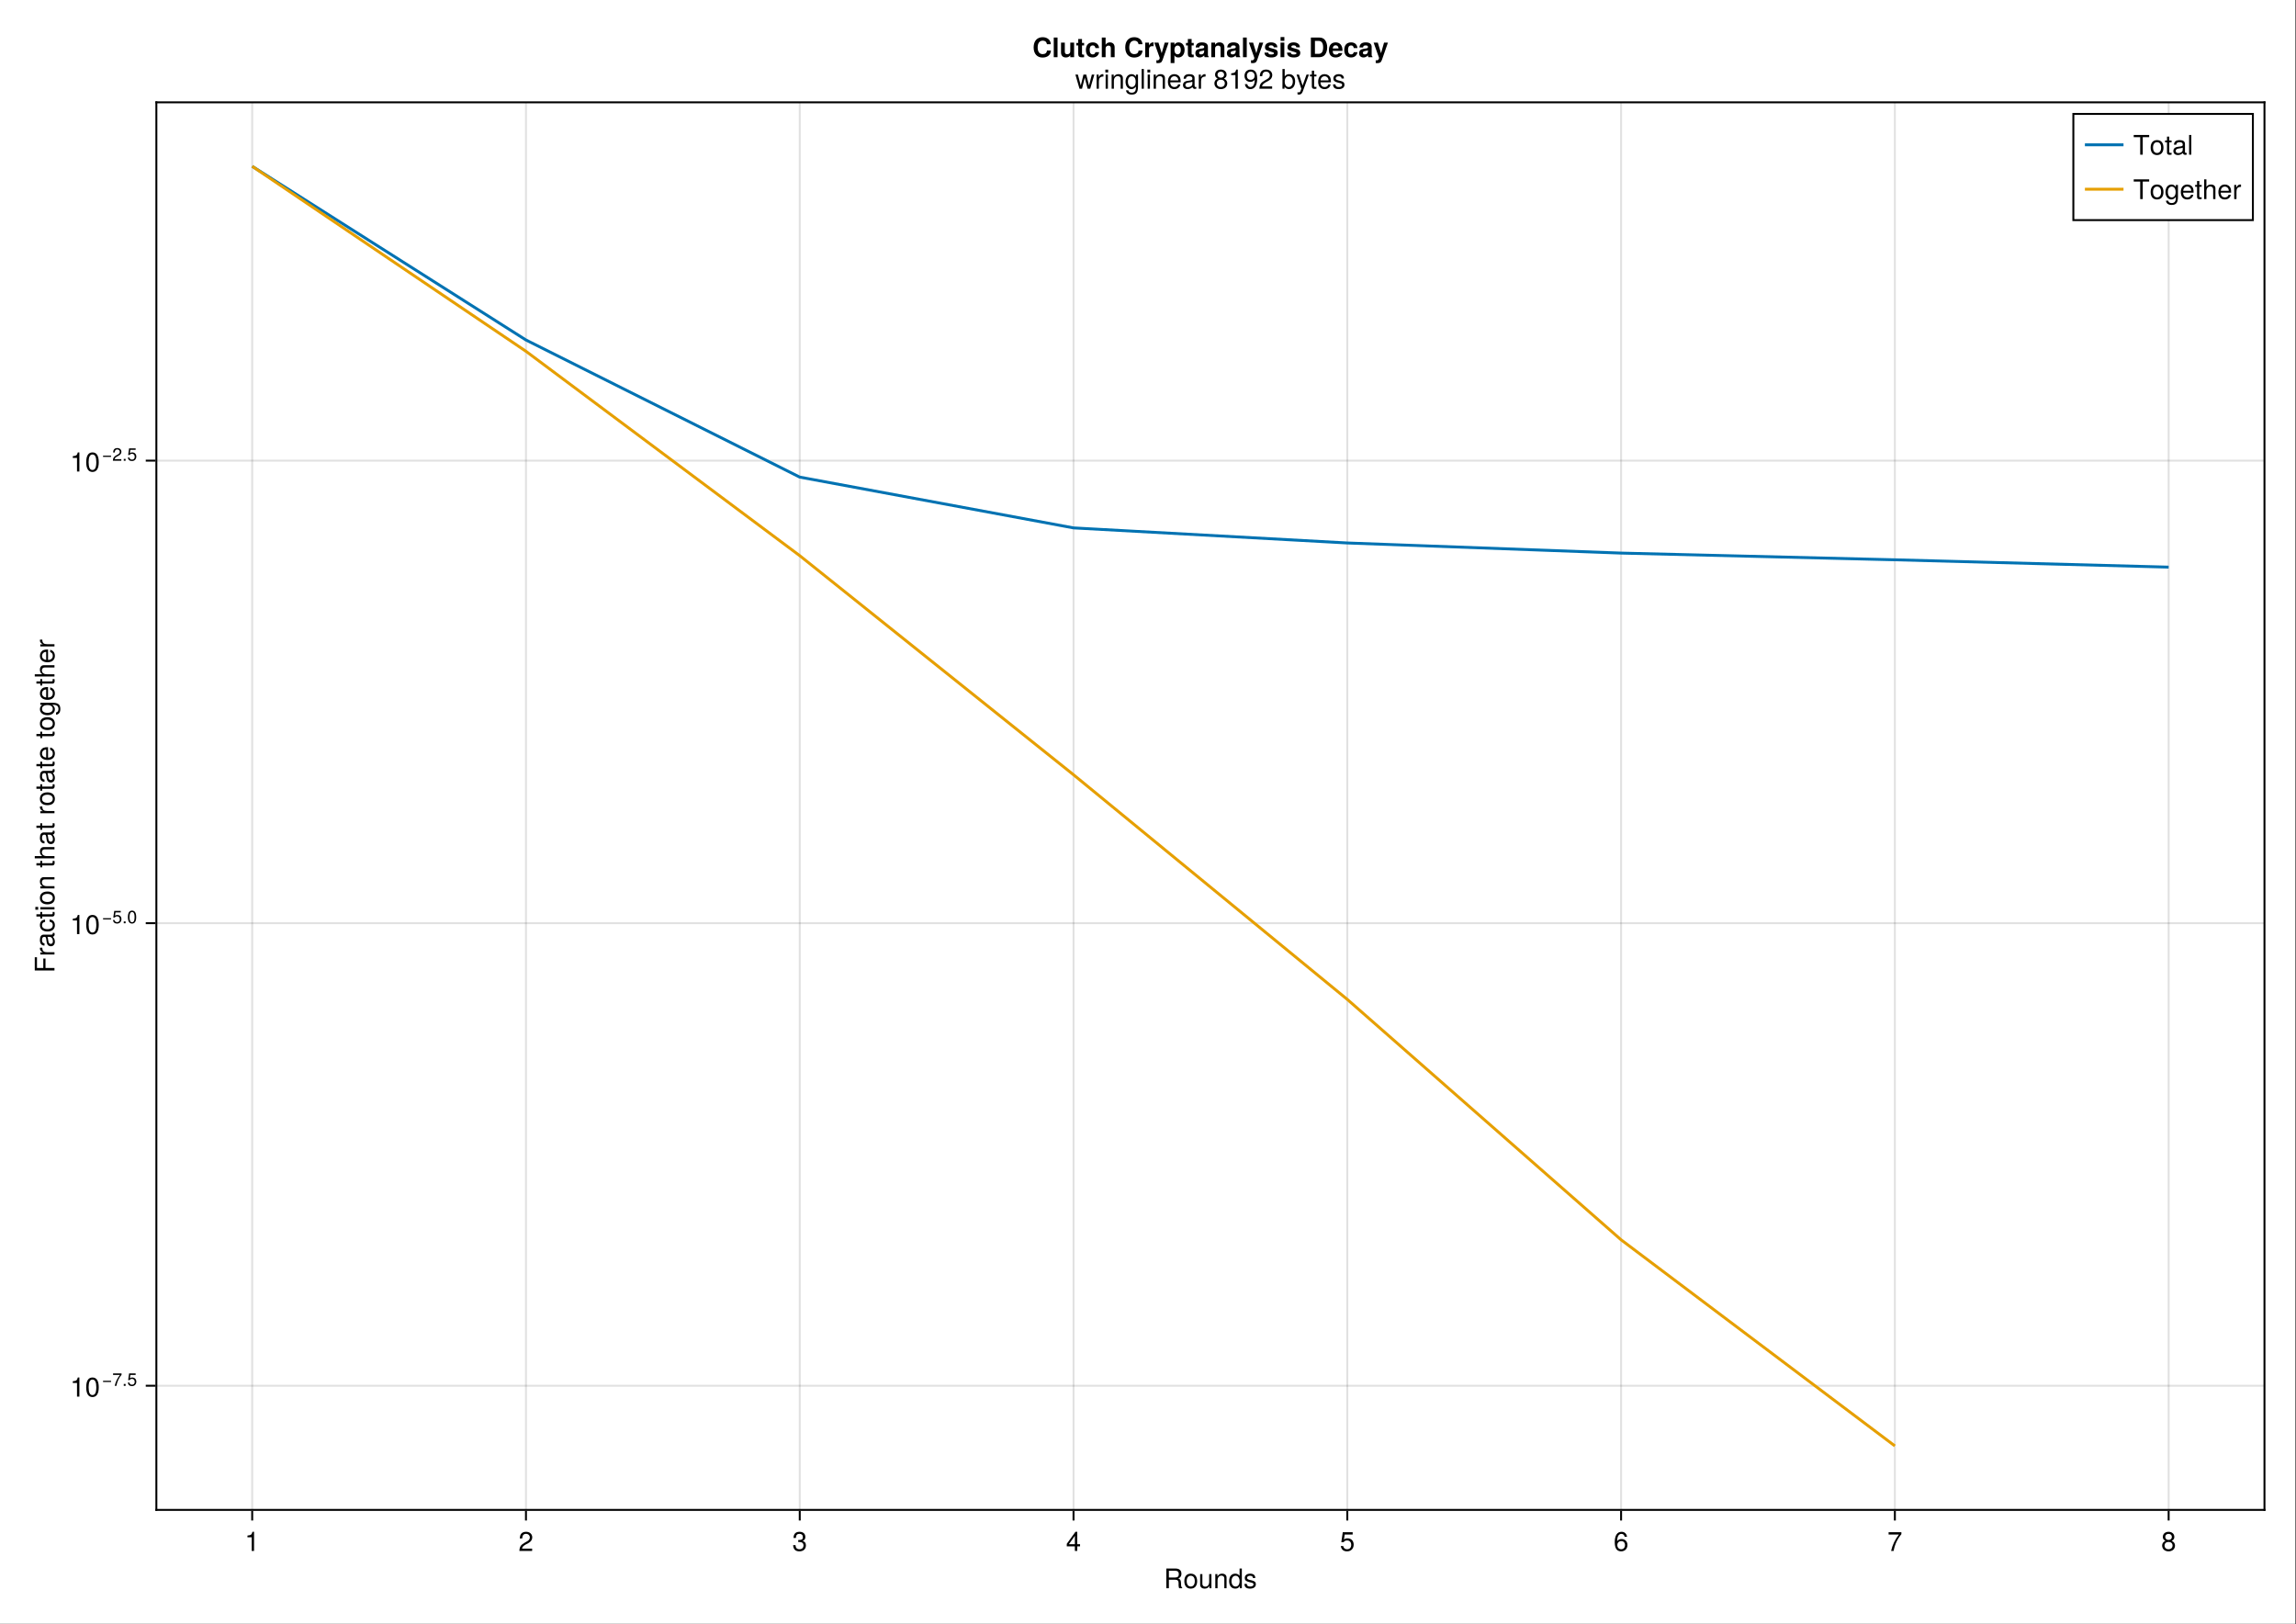 <?xml version="1.0" encoding="UTF-8"?>
<svg xmlns="http://www.w3.org/2000/svg" xmlns:xlink="http://www.w3.org/1999/xlink" width="892" height="631" viewBox="0 0 892 631">
<rect x="0" y="0" width="892" height="631" fill="#333333" stroke="none"/>
<defs>
<g>
<g id="glyph-0-0-eadef2cf">
<path d="M 7.125 0 C 7.125 0 5.938 0 5.938 0 C 5.812 -0.312 5.719 -0.781 5.719 -1.25 C 5.719 -1.25 5.734 -1.938 5.734 -1.938 C 5.75 -2.875 5.328 -3.297 4.469 -3.297 C 4.469 -3.297 1.953 -3.297 1.953 -3.297 C 1.953 -3.297 1.953 0 1.953 0 C 1.953 0 0.969 0 0.969 0 C 0.969 0 0.969 -7.656 0.969 -7.656 C 0.969 -7.656 4.5 -7.656 4.5 -7.656 C 6 -7.656 6.828 -6.938 6.828 -5.609 C 6.828 -4.734 6.484 -4.203 5.625 -3.781 C 6.453 -3.422 6.641 -3.047 6.672 -1.781 C 6.672 -0.766 6.766 -0.5 7.125 -0.234 C 7.125 -0.234 7.125 0 7.125 0 Z M 5.812 -5.469 C 5.812 -6.328 5.406 -6.797 4.312 -6.797 C 4.312 -6.797 1.953 -6.797 1.953 -6.797 C 1.953 -6.797 1.953 -4.156 1.953 -4.156 C 1.953 -4.156 4.312 -4.156 4.312 -4.156 C 5.359 -4.156 5.812 -4.562 5.812 -5.469 Z M 5.812 -5.469 "/>
</g>
<g id="glyph-0-1-eadef2cf">
<path d="M 5.359 -2.703 C 5.359 -0.906 4.406 0.156 2.859 0.156 C 1.297 0.156 0.375 -0.906 0.375 -2.75 C 0.375 -4.594 1.312 -5.656 2.859 -5.656 C 4.438 -5.656 5.359 -4.609 5.359 -2.703 Z M 4.438 -2.719 C 4.438 -4.078 3.859 -4.844 2.859 -4.844 C 1.891 -4.844 1.297 -4.078 1.297 -2.75 C 1.297 -1.422 1.891 -0.656 2.859 -0.656 C 3.828 -0.656 4.438 -1.422 4.438 -2.719 Z M 4.438 -2.719 "/>
</g>
<g id="glyph-0-2-eadef2cf">
<path d="M 5.062 0 C 5.062 0 4.281 0 4.281 0 C 4.281 0 4.281 -0.844 4.281 -0.844 C 3.766 -0.125 3.25 0.156 2.438 0.156 C 1.359 0.156 0.688 -0.438 0.688 -1.344 C 0.688 -1.344 0.688 -5.5 0.688 -5.5 C 0.688 -5.5 1.547 -5.5 1.547 -5.5 C 1.547 -5.5 1.547 -1.688 1.547 -1.688 C 1.547 -1.031 2 -0.609 2.688 -0.609 C 3.594 -0.609 4.188 -1.344 4.188 -2.469 C 4.188 -2.469 4.188 -5.5 4.188 -5.5 C 4.188 -5.5 5.062 -5.5 5.062 -5.5 C 5.062 -5.5 5.062 0 5.062 0 Z M 5.062 0 "/>
</g>
<g id="glyph-0-3-eadef2cf">
<path d="M 5.109 0 C 5.109 0 4.234 0 4.234 0 C 4.234 0 4.234 -3.812 4.234 -3.812 C 4.234 -4.469 3.797 -4.891 3.109 -4.891 C 2.219 -4.891 1.609 -4.156 1.609 -3.031 C 1.609 -3.031 1.609 0 1.609 0 C 1.609 0 0.734 0 0.734 0 C 0.734 0 0.734 -5.5 0.734 -5.5 C 0.734 -5.5 1.547 -5.5 1.547 -5.5 C 1.547 -5.5 1.547 -4.578 1.547 -4.578 C 2.031 -5.344 2.547 -5.656 3.375 -5.656 C 4.438 -5.656 5.109 -5.078 5.109 -4.156 C 5.109 -4.156 5.109 0 5.109 0 Z M 5.109 0 "/>
</g>
<g id="glyph-0-4-eadef2cf">
<path d="M 5.203 0 C 5.203 0 4.422 0 4.422 0 C 4.422 0 4.422 -0.812 4.422 -0.812 C 3.953 -0.125 3.422 0.156 2.672 0.156 C 1.188 0.156 0.266 -0.938 0.266 -2.797 C 0.266 -4.562 1.203 -5.656 2.641 -5.656 C 3.375 -5.656 3.953 -5.359 4.328 -4.812 C 4.328 -4.812 4.328 -7.656 4.328 -7.656 C 4.328 -7.656 5.203 -7.656 5.203 -7.656 C 5.203 -7.656 5.203 0 5.203 0 Z M 4.328 -2.734 C 4.328 -4 3.734 -4.844 2.781 -4.844 C 1.828 -4.844 1.188 -4.031 1.188 -2.75 C 1.188 -1.469 1.828 -0.656 2.797 -0.656 C 3.719 -0.656 4.328 -1.453 4.328 -2.734 Z M 4.328 -2.734 "/>
</g>
<g id="glyph-0-5-eadef2cf">
<path d="M 4.812 -1.547 C 4.812 -0.484 3.938 0.156 2.547 0.156 C 1.109 0.156 0.406 -0.406 0.359 -1.688 C 0.359 -1.688 1.281 -1.688 1.281 -1.688 C 1.391 -0.844 1.844 -0.656 2.625 -0.656 C 3.391 -0.656 3.906 -0.953 3.906 -1.469 C 3.906 -1.875 3.672 -2.047 3.062 -2.188 C 3.062 -2.188 2.234 -2.391 2.234 -2.391 C 0.938 -2.703 0.5 -3.125 0.5 -3.984 C 0.5 -5 1.328 -5.656 2.609 -5.656 C 3.875 -5.656 4.594 -5.047 4.594 -3.969 C 4.594 -3.969 3.672 -3.969 3.672 -3.969 C 3.656 -4.547 3.281 -4.844 2.578 -4.844 C 1.859 -4.844 1.406 -4.531 1.406 -4.016 C 1.406 -3.641 1.719 -3.406 2.422 -3.234 C 2.422 -3.234 3.266 -3.031 3.266 -3.031 C 4.359 -2.766 4.812 -2.359 4.812 -1.547 Z M 4.812 -1.547 "/>
</g>
<g id="glyph-1-0-eadef2cf">
<path d="M 3.641 0 C 3.641 0 2.719 0 2.719 0 C 2.719 0 2.719 -5.297 2.719 -5.297 C 2.719 -5.297 1.078 -5.297 1.078 -5.297 C 1.078 -5.297 1.078 -5.969 1.078 -5.969 C 2.5 -6.141 2.703 -6.297 3.031 -7.438 C 3.031 -7.438 3.641 -7.438 3.641 -7.438 C 3.641 -7.438 3.641 0 3.641 0 Z M 3.641 0 "/>
</g>
<g id="glyph-2-0-eadef2cf">
<path d="M 5.359 -5.266 C 5.359 -4.344 4.828 -3.562 3.797 -3.016 C 3.797 -3.016 2.734 -2.453 2.734 -2.453 C 1.828 -1.906 1.484 -1.516 1.391 -0.906 C 1.391 -0.906 5.312 -0.906 5.312 -0.906 C 5.312 -0.906 5.312 0 5.312 0 C 5.312 0 0.359 0 0.359 0 C 0.438 -1.641 0.891 -2.344 2.453 -3.219 C 2.453 -3.219 3.406 -3.766 3.406 -3.766 C 4.078 -4.141 4.422 -4.656 4.422 -5.234 C 4.422 -6.031 3.797 -6.641 2.953 -6.641 C 2.031 -6.641 1.516 -6.109 1.453 -4.859 C 1.453 -4.859 0.531 -4.859 0.531 -4.859 C 0.578 -6.672 1.453 -7.438 2.984 -7.438 C 4.391 -7.438 5.359 -6.516 5.359 -5.266 Z M 5.359 -5.266 "/>
</g>
<g id="glyph-2-1-eadef2cf">
<path d="M 5.312 -2.156 C 5.312 -0.75 4.328 0.156 2.797 0.156 C 1.266 0.156 0.453 -0.594 0.344 -2.25 C 0.344 -2.25 1.266 -2.25 1.266 -2.25 C 1.328 -1.172 1.812 -0.656 2.828 -0.656 C 3.797 -0.656 4.375 -1.219 4.375 -2.156 C 4.375 -2.984 3.844 -3.469 2.828 -3.469 C 2.828 -3.469 2.328 -3.469 2.328 -3.469 C 2.328 -3.469 2.328 -4.234 2.328 -4.234 C 3.797 -4.234 4.141 -4.562 4.141 -5.359 C 4.141 -6.156 3.656 -6.641 2.828 -6.641 C 1.891 -6.641 1.438 -6.141 1.422 -5.047 C 1.422 -5.047 0.5 -5.047 0.5 -5.047 C 0.531 -6.625 1.328 -7.438 2.828 -7.438 C 4.234 -7.438 5.094 -6.672 5.094 -5.391 C 5.094 -4.656 4.75 -4.172 4.047 -3.891 C 4.953 -3.594 5.312 -3.062 5.312 -2.156 Z M 5.312 -2.156 "/>
</g>
<g id="glyph-2-2-eadef2cf">
<path d="M 5.453 -1.781 C 5.453 -1.781 4.359 -1.781 4.359 -1.781 C 4.359 -1.781 4.359 0 4.359 0 C 4.359 0 3.438 0 3.438 0 C 3.438 0 3.438 -1.781 3.438 -1.781 C 3.438 -1.781 0.297 -1.781 0.297 -1.781 C 0.297 -1.781 0.297 -2.766 0.297 -2.766 C 0.297 -2.766 3.672 -7.438 3.672 -7.438 C 3.672 -7.438 4.359 -7.438 4.359 -7.438 C 4.359 -7.438 4.359 -2.609 4.359 -2.609 C 4.359 -2.609 5.453 -2.609 5.453 -2.609 C 5.453 -2.609 5.453 -1.781 5.453 -1.781 Z M 3.438 -2.609 C 3.438 -2.609 3.438 -5.875 3.438 -5.875 C 3.438 -5.875 1.109 -2.609 1.109 -2.609 C 1.109 -2.609 3.438 -2.609 3.438 -2.609 Z M 3.438 -2.609 "/>
</g>
<g id="glyph-2-3-eadef2cf">
<path d="M 5.391 -2.469 C 5.391 -0.891 4.344 0.156 2.828 0.156 C 1.516 0.156 0.672 -0.438 0.375 -1.906 C 0.375 -1.906 1.297 -1.906 1.297 -1.906 C 1.516 -1.078 2 -0.656 2.812 -0.656 C 3.828 -0.656 4.438 -1.266 4.438 -2.344 C 4.438 -3.438 3.812 -4.078 2.812 -4.078 C 2.234 -4.078 1.875 -3.906 1.453 -3.391 C 1.453 -3.391 0.594 -3.391 0.594 -3.391 C 0.594 -3.391 1.156 -7.281 1.156 -7.281 C 1.156 -7.281 5 -7.281 5 -7.281 C 5 -7.281 5 -6.375 5 -6.375 C 5 -6.375 1.906 -6.375 1.906 -6.375 C 1.906 -6.375 1.609 -4.453 1.609 -4.453 C 2.031 -4.766 2.453 -4.906 2.984 -4.906 C 4.406 -4.906 5.391 -3.938 5.391 -2.469 Z M 5.391 -2.469 "/>
</g>
<g id="glyph-2-4-eadef2cf">
<path d="M 5.391 -2.312 C 5.391 -0.844 4.375 0.156 2.953 0.156 C 1.25 0.156 0.453 -1.078 0.453 -3.391 C 0.453 -5.984 1.391 -7.438 3.125 -7.438 C 4.25 -7.438 5.047 -6.719 5.234 -5.5 C 5.234 -5.5 4.312 -5.5 4.312 -5.5 C 4.156 -6.219 3.703 -6.625 3.062 -6.625 C 2 -6.625 1.406 -5.625 1.391 -3.797 C 1.797 -4.344 2.375 -4.625 3.109 -4.625 C 4.438 -4.625 5.391 -3.703 5.391 -2.312 Z M 4.438 -2.234 C 4.438 -3.234 3.891 -3.812 3 -3.812 C 2.078 -3.812 1.453 -3.219 1.453 -2.281 C 1.453 -1.328 2.094 -0.656 2.969 -0.656 C 3.812 -0.656 4.438 -1.297 4.438 -2.234 Z M 4.438 -2.234 "/>
</g>
<g id="glyph-2-5-eadef2cf">
<path d="M 5.453 -6.516 C 3.891 -4.656 2.844 -2.406 2.438 0 C 2.438 0 1.453 0 1.453 0 C 1.969 -2.328 3.031 -4.5 4.5 -6.375 C 4.5 -6.375 0.484 -6.375 0.484 -6.375 C 0.484 -6.375 0.484 -7.281 0.484 -7.281 C 0.484 -7.281 5.453 -7.281 5.453 -7.281 C 5.453 -7.281 5.453 -6.516 5.453 -6.516 Z M 5.453 -6.516 "/>
</g>
<g id="glyph-2-6-eadef2cf">
<path d="M 5.391 -2.094 C 5.391 -0.75 4.359 0.156 2.891 0.156 C 1.422 0.156 0.391 -0.75 0.391 -2.109 C 0.391 -2.922 0.812 -3.5 1.656 -3.922 C 0.906 -4.391 0.656 -4.766 0.656 -5.453 C 0.656 -6.625 1.578 -7.438 2.891 -7.438 C 4.203 -7.438 5.125 -6.625 5.125 -5.453 C 5.125 -4.75 4.875 -4.375 4.109 -3.922 C 4.969 -3.5 5.391 -2.922 5.391 -2.094 Z M 4.172 -5.438 C 4.172 -6.156 3.672 -6.625 2.891 -6.625 C 2.109 -6.625 1.594 -6.156 1.594 -5.453 C 1.594 -4.75 2.109 -4.281 2.891 -4.281 C 3.672 -4.281 4.172 -4.75 4.172 -5.438 Z M 4.438 -2.094 C 4.438 -2.969 3.812 -3.5 2.891 -3.5 C 1.969 -3.5 1.328 -2.969 1.328 -2.094 C 1.328 -1.219 1.969 -0.656 2.859 -0.656 C 3.812 -0.656 4.438 -1.203 4.438 -2.094 Z M 4.438 -2.094 "/>
</g>
<g id="glyph-2-7-eadef2cf">
<path d="M 3.641 0 C 3.641 0 2.719 0 2.719 0 C 2.719 0 2.719 -5.297 2.719 -5.297 C 2.719 -5.297 1.078 -5.297 1.078 -5.297 C 1.078 -5.297 1.078 -5.969 1.078 -5.969 C 2.5 -6.141 2.703 -6.297 3.031 -7.438 C 3.031 -7.438 3.641 -7.438 3.641 -7.438 C 3.641 -7.438 3.641 0 3.641 0 Z M 3.641 0 "/>
</g>
<g id="glyph-2-8-eadef2cf">
<path d="M 5.328 -3.578 C 5.328 -1.141 4.469 0.156 2.891 0.156 C 1.297 0.156 0.453 -1.141 0.453 -3.641 C 0.453 -6.141 1.281 -7.438 2.891 -7.438 C 4.5 -7.438 5.328 -6.156 5.328 -3.578 Z M 4.375 -3.672 C 4.375 -5.656 3.891 -6.625 2.891 -6.625 C 1.891 -6.625 1.391 -5.672 1.391 -3.641 C 1.391 -1.594 1.891 -0.609 2.859 -0.609 C 3.891 -0.609 4.375 -1.547 4.375 -3.672 Z M 4.375 -3.672 "/>
</g>
<g id="glyph-3-0-eadef2cf">
<path d="M -6.797 -6.078 C -6.797 -6.078 -6.797 -1.922 -6.797 -1.922 C -6.797 -1.922 -4.344 -1.922 -4.344 -1.922 C -4.344 -1.922 -4.344 -5.578 -4.344 -5.578 C -4.344 -5.578 -3.484 -5.578 -3.484 -5.578 C -3.484 -5.578 -3.484 -1.922 -3.484 -1.922 C -3.484 -1.922 0 -1.922 0 -1.922 C 0 -1.922 0 -0.938 0 -0.938 C 0 -0.938 -7.656 -0.938 -7.656 -0.938 C -7.656 -0.938 -7.656 -6.078 -7.656 -6.078 C -7.656 -6.078 -6.797 -6.078 -6.797 -6.078 Z M -6.797 -6.078 "/>
</g>
<g id="glyph-3-1-eadef2cf">
<path d="M -4.734 -3.375 C -4.719 -2.016 -4.094 -1.609 -2.859 -1.609 C -2.859 -1.609 0 -1.609 0 -1.609 C 0 -1.609 0 -0.734 0 -0.734 C 0 -0.734 -5.5 -0.734 -5.5 -0.734 C -5.5 -0.734 -5.5 -1.531 -5.5 -1.531 C -5.5 -1.531 -4.5 -1.531 -4.5 -1.531 C -5.328 -2.031 -5.656 -2.469 -5.656 -3.031 C -5.656 -3.156 -5.656 -3.219 -5.625 -3.375 C -5.625 -3.375 -4.734 -3.375 -4.734 -3.375 Z M -4.734 -3.375 "/>
</g>
<g id="glyph-3-2-eadef2cf">
<path d="M 0 -2.672 C 0.047 -2.375 0.078 -2.156 0.078 -1.953 C 0.078 -1.266 -0.234 -0.891 -0.797 -0.891 C -0.797 -0.891 -4.781 -0.891 -4.781 -0.891 C -4.781 -0.891 -4.781 -0.141 -4.781 -0.141 C -4.781 -0.141 -5.5 -0.141 -5.5 -0.141 C -5.5 -0.141 -5.5 -0.891 -5.5 -0.891 C -5.5 -0.891 -7.016 -0.891 -7.016 -0.891 C -7.016 -0.891 -7.016 -1.766 -7.016 -1.766 C -7.016 -1.766 -5.5 -1.766 -5.5 -1.766 C -5.5 -1.766 -5.5 -2.672 -5.5 -2.672 C -5.5 -2.672 -4.781 -2.672 -4.781 -2.672 C -4.781 -2.672 -4.781 -1.766 -4.781 -1.766 C -4.781 -1.766 -1.188 -1.766 -1.188 -1.766 C -0.797 -1.766 -0.688 -1.875 -0.688 -2.25 C -0.688 -2.422 -0.703 -2.547 -0.734 -2.672 C -0.734 -2.672 0 -2.672 0 -2.672 Z M 0 -2.672 "/>
</g>
<g id="glyph-3-3-eadef2cf">
<path d="M 0 -1.609 C 0 -1.609 0 -0.734 0 -0.734 C 0 -0.734 -5.5 -0.734 -5.5 -0.734 C -5.5 -0.734 -5.5 -1.609 -5.5 -1.609 C -5.5 -1.609 0 -1.609 0 -1.609 Z M -6.328 -1.719 C -6.328 -1.719 -6.328 -0.625 -6.328 -0.625 C -6.328 -0.625 -7.422 -0.625 -7.422 -0.625 C -7.422 -0.625 -7.422 -1.719 -7.422 -1.719 C -7.422 -1.719 -6.328 -1.719 -6.328 -1.719 Z M -6.328 -1.719 "/>
</g>
<g id="glyph-3-4-eadef2cf">
<path d="M -2.703 -5.359 C -0.906 -5.359 0.156 -4.406 0.156 -2.859 C 0.156 -1.297 -0.906 -0.375 -2.75 -0.375 C -4.594 -0.375 -5.656 -1.312 -5.656 -2.859 C -5.656 -4.438 -4.609 -5.359 -2.703 -5.359 Z M -2.719 -4.438 C -4.078 -4.438 -4.844 -3.859 -4.844 -2.859 C -4.844 -1.891 -4.078 -1.297 -2.75 -1.297 C -1.422 -1.297 -0.656 -1.891 -0.656 -2.859 C -0.656 -3.828 -1.422 -4.438 -2.719 -4.438 Z M -2.719 -4.438 "/>
</g>
<g id="glyph-3-5-eadef2cf">
</g>
<g id="glyph-3-6-eadef2cf">
<path d="M -0.016 -5.625 C 0.047 -5.328 0.078 -5.203 0.078 -5.016 C 0.078 -4.594 -0.234 -4.203 -0.656 -4.109 C -0.141 -3.641 0.156 -2.953 0.156 -2.25 C 0.156 -1.141 -0.438 -0.438 -1.422 -0.438 C -2.094 -0.438 -2.594 -0.766 -2.859 -1.406 C -3 -1.75 -3.031 -1.938 -3.188 -3.172 C -3.281 -3.859 -3.438 -4.078 -3.797 -4.078 C -3.797 -4.078 -4.031 -4.078 -4.031 -4.078 C -4.562 -4.078 -4.844 -3.641 -4.844 -2.859 C -4.844 -2.031 -4.547 -1.641 -3.875 -1.562 C -3.875 -1.562 -3.875 -0.688 -3.875 -0.688 C -5.141 -0.734 -5.656 -1.547 -5.656 -2.891 C -5.656 -4.234 -5.141 -4.953 -4.156 -4.953 C -4.156 -4.953 -1.094 -4.953 -1.094 -4.953 C -0.812 -4.953 -0.656 -5.125 -0.656 -5.422 C -0.656 -5.484 -0.656 -5.516 -0.688 -5.625 C -0.688 -5.625 -0.016 -5.625 -0.016 -5.625 Z M -1.906 -4.078 C -1.906 -4.078 -2.719 -4.078 -2.719 -4.078 C -2.578 -3.797 -2.547 -3.594 -2.422 -2.672 C -2.281 -1.75 -2.031 -1.359 -1.453 -1.359 C -0.844 -1.359 -0.609 -1.75 -0.609 -2.438 C -0.609 -3.281 -1.109 -4.078 -1.906 -4.078 Z M -1.906 -4.078 "/>
</g>
<g id="glyph-3-7-eadef2cf">
<path d="M -2.5 -5.391 C -2.5 -5.391 -2.5 -1.328 -2.5 -1.328 C -1.234 -1.359 -0.656 -2.031 -0.656 -2.953 C -0.656 -3.656 -0.938 -4.141 -1.672 -4.391 C -1.672 -4.391 -1.672 -5.266 -1.672 -5.266 C -0.562 -5.047 0.156 -4.172 0.156 -2.922 C 0.156 -1.375 -0.906 -0.422 -2.719 -0.422 C -4.531 -0.422 -5.656 -1.406 -5.656 -2.938 C -5.656 -3.969 -5.109 -4.812 -4.203 -5.172 C -3.797 -5.328 -3.297 -5.391 -2.5 -5.391 Z M -3.281 -4.453 C -4.141 -4.453 -4.844 -3.797 -4.844 -2.922 C -4.844 -2.047 -4.188 -1.422 -3.219 -1.359 C -3.219 -1.359 -3.219 -4.438 -3.219 -4.438 C -3.234 -4.453 -3.281 -4.453 -3.281 -4.453 Z M -3.281 -4.453 "/>
</g>
<g id="glyph-3-8-eadef2cf">
<path d="M -0.906 -5.141 C 1.516 -5.141 2.281 -4.406 2.281 -2.672 C 2.281 -1.391 1.672 -0.578 0.625 -0.484 C 0.625 -0.484 0.625 -1.375 0.625 -1.375 C 1.297 -1.484 1.547 -2.016 1.547 -2.703 C 1.547 -3.734 1 -4.328 -0.469 -4.328 C -0.469 -4.328 -0.828 -4.328 -0.828 -4.328 C -0.141 -3.75 0.156 -3.266 0.156 -2.578 C 0.156 -1.281 -0.969 -0.297 -2.703 -0.297 C -4.484 -0.297 -5.656 -1.25 -5.656 -2.641 C -5.656 -3.344 -5.359 -3.891 -4.703 -4.328 C -4.703 -4.328 -5.5 -4.328 -5.5 -4.328 C -5.5 -4.328 -5.5 -5.141 -5.5 -5.141 C -5.5 -5.141 -0.906 -5.141 -0.906 -5.141 Z M -2.719 -4.234 C -4.047 -4.234 -4.844 -3.688 -4.844 -2.734 C -4.844 -1.812 -4.078 -1.219 -2.75 -1.219 C -1.422 -1.219 -0.656 -1.797 -0.656 -2.75 C -0.656 -3.672 -1.406 -4.234 -2.719 -4.234 Z M -2.719 -4.234 "/>
</g>
<g id="glyph-4-0-eadef2cf">
<path d="M -0.016 -5.625 C 0.047 -5.328 0.078 -5.203 0.078 -5.016 C 0.078 -4.594 -0.234 -4.203 -0.656 -4.109 C -0.141 -3.641 0.156 -2.953 0.156 -2.25 C 0.156 -1.141 -0.438 -0.438 -1.422 -0.438 C -2.094 -0.438 -2.594 -0.766 -2.859 -1.406 C -3 -1.75 -3.031 -1.938 -3.188 -3.172 C -3.281 -3.859 -3.438 -4.078 -3.797 -4.078 C -3.797 -4.078 -4.031 -4.078 -4.031 -4.078 C -4.562 -4.078 -4.844 -3.641 -4.844 -2.859 C -4.844 -2.031 -4.547 -1.641 -3.875 -1.562 C -3.875 -1.562 -3.875 -0.688 -3.875 -0.688 C -5.141 -0.734 -5.656 -1.547 -5.656 -2.891 C -5.656 -4.234 -5.141 -4.953 -4.156 -4.953 C -4.156 -4.953 -1.094 -4.953 -1.094 -4.953 C -0.812 -4.953 -0.656 -5.125 -0.656 -5.422 C -0.656 -5.484 -0.656 -5.516 -0.688 -5.625 C -0.688 -5.625 -0.016 -5.625 -0.016 -5.625 Z M -1.906 -4.078 C -1.906 -4.078 -2.719 -4.078 -2.719 -4.078 C -2.578 -3.797 -2.547 -3.594 -2.422 -2.672 C -2.281 -1.75 -2.031 -1.359 -1.453 -1.359 C -0.844 -1.359 -0.609 -1.75 -0.609 -2.438 C -0.609 -3.281 -1.109 -4.078 -1.906 -4.078 Z M -1.906 -4.078 "/>
</g>
<g id="glyph-4-1-eadef2cf">
<path d="M 0 -5.109 C 0 -5.109 0 -4.234 0 -4.234 C 0 -4.234 -3.812 -4.234 -3.812 -4.234 C -4.469 -4.234 -4.891 -3.797 -4.891 -3.109 C -4.891 -2.219 -4.156 -1.609 -3.031 -1.609 C -3.031 -1.609 0 -1.609 0 -1.609 C 0 -1.609 0 -0.734 0 -0.734 C 0 -0.734 -5.5 -0.734 -5.5 -0.734 C -5.5 -0.734 -5.5 -1.547 -5.5 -1.547 C -5.5 -1.547 -4.578 -1.547 -4.578 -1.547 C -5.344 -2.031 -5.656 -2.547 -5.656 -3.375 C -5.656 -4.438 -5.078 -5.109 -4.156 -5.109 C -4.156 -5.109 0 -5.109 0 -5.109 Z M 0 -5.109 "/>
</g>
<g id="glyph-4-2-eadef2cf">
</g>
<g id="glyph-4-3-eadef2cf">
<path d="M 0 -2.672 C 0.047 -2.375 0.078 -2.156 0.078 -1.953 C 0.078 -1.266 -0.234 -0.891 -0.797 -0.891 C -0.797 -0.891 -4.781 -0.891 -4.781 -0.891 C -4.781 -0.891 -4.781 -0.141 -4.781 -0.141 C -4.781 -0.141 -5.5 -0.141 -5.5 -0.141 C -5.5 -0.141 -5.5 -0.891 -5.5 -0.891 C -5.5 -0.891 -7.016 -0.891 -7.016 -0.891 C -7.016 -0.891 -7.016 -1.766 -7.016 -1.766 C -7.016 -1.766 -5.5 -1.766 -5.5 -1.766 C -5.5 -1.766 -5.5 -2.672 -5.5 -2.672 C -5.5 -2.672 -4.781 -2.672 -4.781 -2.672 C -4.781 -2.672 -4.781 -1.766 -4.781 -1.766 C -4.781 -1.766 -1.188 -1.766 -1.188 -1.766 C -0.797 -1.766 -0.688 -1.875 -0.688 -2.25 C -0.688 -2.422 -0.703 -2.547 -0.734 -2.672 C -0.734 -2.672 0 -2.672 0 -2.672 Z M 0 -2.672 "/>
</g>
<g id="glyph-4-4-eadef2cf">
<path d="M 0 -5.109 C 0 -5.109 0 -4.234 0 -4.234 C 0 -4.234 -3.812 -4.234 -3.812 -4.234 C -4.531 -4.234 -4.891 -3.719 -4.891 -3.094 C -4.891 -2.188 -4.156 -1.609 -3.031 -1.609 C -3.031 -1.609 0 -1.609 0 -1.609 C 0 -1.609 0 -0.734 0 -0.734 C 0 -0.734 -7.656 -0.734 -7.656 -0.734 C -7.656 -0.734 -7.656 -1.609 -7.656 -1.609 C -7.656 -1.609 -4.75 -1.609 -4.75 -1.609 C -5.422 -2.125 -5.656 -2.594 -5.656 -3.375 C -5.656 -4.438 -5.078 -5.109 -4.156 -5.109 C -4.156 -5.109 0 -5.109 0 -5.109 Z M 0 -5.109 "/>
</g>
<g id="glyph-5-0-eadef2cf">
<path d="M -1.891 -5.016 C -0.625 -4.906 0.156 -4.078 0.156 -2.766 C 0.156 -1.266 -0.922 -0.328 -2.703 -0.328 C -4.531 -0.328 -5.656 -1.297 -5.656 -2.766 C -5.656 -4 -5 -4.844 -3.656 -4.953 C -3.656 -4.953 -3.656 -4.062 -3.656 -4.062 C -4.422 -3.953 -4.844 -3.5 -4.844 -2.766 C -4.844 -1.812 -4.078 -1.234 -2.703 -1.234 C -1.391 -1.234 -0.656 -1.812 -0.656 -2.781 C -0.656 -3.531 -1.016 -3.984 -1.891 -4.125 C -1.891 -4.125 -1.891 -5.016 -1.891 -5.016 Z M -1.891 -5.016 "/>
</g>
<g id="glyph-5-1-eadef2cf">
<path d="M -2.5 -5.391 C -2.5 -5.391 -2.5 -1.328 -2.5 -1.328 C -1.234 -1.359 -0.656 -2.031 -0.656 -2.953 C -0.656 -3.656 -0.938 -4.141 -1.672 -4.391 C -1.672 -4.391 -1.672 -5.266 -1.672 -5.266 C -0.562 -5.047 0.156 -4.172 0.156 -2.922 C 0.156 -1.375 -0.906 -0.422 -2.719 -0.422 C -4.531 -0.422 -5.656 -1.406 -5.656 -2.938 C -5.656 -3.969 -5.109 -4.812 -4.203 -5.172 C -3.797 -5.328 -3.297 -5.391 -2.5 -5.391 Z M -3.281 -4.453 C -4.141 -4.453 -4.844 -3.797 -4.844 -2.922 C -4.844 -2.047 -4.188 -1.422 -3.219 -1.359 C -3.219 -1.359 -3.219 -4.438 -3.219 -4.438 C -3.234 -4.453 -3.281 -4.453 -3.281 -4.453 Z M -3.281 -4.453 "/>
</g>
<g id="glyph-5-2-eadef2cf">
<path d="M 0 -2.672 C 0.047 -2.375 0.078 -2.156 0.078 -1.953 C 0.078 -1.266 -0.234 -0.891 -0.797 -0.891 C -0.797 -0.891 -4.781 -0.891 -4.781 -0.891 C -4.781 -0.891 -4.781 -0.141 -4.781 -0.141 C -4.781 -0.141 -5.5 -0.141 -5.5 -0.141 C -5.5 -0.141 -5.5 -0.891 -5.5 -0.891 C -5.5 -0.891 -7.016 -0.891 -7.016 -0.891 C -7.016 -0.891 -7.016 -1.766 -7.016 -1.766 C -7.016 -1.766 -5.5 -1.766 -5.5 -1.766 C -5.5 -1.766 -5.5 -2.672 -5.5 -2.672 C -5.5 -2.672 -4.781 -2.672 -4.781 -2.672 C -4.781 -2.672 -4.781 -1.766 -4.781 -1.766 C -4.781 -1.766 -1.188 -1.766 -1.188 -1.766 C -0.797 -1.766 -0.688 -1.875 -0.688 -2.25 C -0.688 -2.422 -0.703 -2.547 -0.734 -2.672 C -0.734 -2.672 0 -2.672 0 -2.672 Z M 0 -2.672 "/>
</g>
<g id="glyph-5-3-eadef2cf">
<path d="M 0 -5.109 C 0 -5.109 0 -4.234 0 -4.234 C 0 -4.234 -3.812 -4.234 -3.812 -4.234 C -4.531 -4.234 -4.891 -3.719 -4.891 -3.094 C -4.891 -2.188 -4.156 -1.609 -3.031 -1.609 C -3.031 -1.609 0 -1.609 0 -1.609 C 0 -1.609 0 -0.734 0 -0.734 C 0 -0.734 -7.656 -0.734 -7.656 -0.734 C -7.656 -0.734 -7.656 -1.609 -7.656 -1.609 C -7.656 -1.609 -4.75 -1.609 -4.75 -1.609 C -5.422 -2.125 -5.656 -2.594 -5.656 -3.375 C -5.656 -4.438 -5.078 -5.109 -4.156 -5.109 C -4.156 -5.109 0 -5.109 0 -5.109 Z M 0 -5.109 "/>
</g>
<g id="glyph-6-0-eadef2cf">
<path d="M 3.578 -1.5 C 3.578 -1.5 0.469 -1.5 0.469 -1.5 C 0.469 -1.5 0.469 -1.969 0.469 -1.969 C 0.469 -1.969 3.578 -1.969 3.578 -1.969 C 3.578 -1.969 3.578 -1.5 3.578 -1.5 Z M 3.578 -1.5 "/>
</g>
<g id="glyph-6-1-eadef2cf">
<path d="M 1.328 0 C 1.328 0 0.609 0 0.609 0 C 0.609 0 0.609 -0.719 0.609 -0.719 C 0.609 -0.719 1.328 -0.719 1.328 -0.719 C 1.328 -0.719 1.328 0 1.328 0 Z M 1.328 0 "/>
</g>
<g id="glyph-7-0-eadef2cf">
<path d="M 3.609 -4.297 C 2.578 -3.078 1.875 -1.594 1.609 0 C 1.609 0 0.953 0 0.953 0 C 1.297 -1.547 2 -2.969 2.969 -4.219 C 2.969 -4.219 0.312 -4.219 0.312 -4.219 C 0.312 -4.219 0.312 -4.812 0.312 -4.812 C 0.312 -4.812 3.609 -4.812 3.609 -4.812 C 3.609 -4.812 3.609 -4.297 3.609 -4.297 Z M 3.609 -4.297 "/>
</g>
<g id="glyph-8-0-eadef2cf">
<path d="M 3.562 -1.625 C 3.562 -0.594 2.859 0.109 1.875 0.109 C 1 0.109 0.438 -0.281 0.25 -1.266 C 0.25 -1.266 0.859 -1.266 0.859 -1.266 C 1 -0.703 1.328 -0.438 1.859 -0.438 C 2.531 -0.438 2.938 -0.844 2.938 -1.547 C 2.938 -2.281 2.516 -2.703 1.859 -2.703 C 1.484 -2.703 1.234 -2.578 0.953 -2.234 C 0.953 -2.234 0.391 -2.234 0.391 -2.234 C 0.391 -2.234 0.766 -4.812 0.766 -4.812 C 0.766 -4.812 3.297 -4.812 3.297 -4.812 C 3.297 -4.812 3.297 -4.219 3.297 -4.219 C 3.297 -4.219 1.25 -4.219 1.25 -4.219 C 1.25 -4.219 1.062 -2.938 1.062 -2.938 C 1.344 -3.156 1.625 -3.234 1.969 -3.234 C 2.906 -3.234 3.562 -2.609 3.562 -1.625 Z M 3.562 -1.625 "/>
</g>
<g id="glyph-9-0-eadef2cf">
<path d="M 3.578 -1.5 C 3.578 -1.5 0.469 -1.5 0.469 -1.5 C 0.469 -1.5 0.469 -1.969 0.469 -1.969 C 0.469 -1.969 3.578 -1.969 3.578 -1.969 C 3.578 -1.969 3.578 -1.5 3.578 -1.5 Z M 3.578 -1.5 "/>
</g>
<g id="glyph-9-1-eadef2cf">
<path d="M 1.328 0 C 1.328 0 0.609 0 0.609 0 C 0.609 0 0.609 -0.719 0.609 -0.719 C 0.609 -0.719 1.328 -0.719 1.328 -0.719 C 1.328 -0.719 1.328 0 1.328 0 Z M 1.328 0 "/>
</g>
<g id="glyph-10-0-eadef2cf">
<path d="M 3.562 -1.625 C 3.562 -0.594 2.859 0.109 1.875 0.109 C 1 0.109 0.438 -0.281 0.25 -1.266 C 0.25 -1.266 0.859 -1.266 0.859 -1.266 C 1 -0.703 1.328 -0.438 1.859 -0.438 C 2.531 -0.438 2.938 -0.844 2.938 -1.547 C 2.938 -2.281 2.516 -2.703 1.859 -2.703 C 1.484 -2.703 1.234 -2.578 0.953 -2.234 C 0.953 -2.234 0.391 -2.234 0.391 -2.234 C 0.391 -2.234 0.766 -4.812 0.766 -4.812 C 0.766 -4.812 3.297 -4.812 3.297 -4.812 C 3.297 -4.812 3.297 -4.219 3.297 -4.219 C 3.297 -4.219 1.25 -4.219 1.25 -4.219 C 1.25 -4.219 1.062 -2.938 1.062 -2.938 C 1.344 -3.156 1.625 -3.234 1.969 -3.234 C 2.906 -3.234 3.562 -2.609 3.562 -1.625 Z M 3.562 -1.625 "/>
</g>
<g id="glyph-10-1-eadef2cf">
<path d="M 3.547 -3.469 C 3.547 -2.875 3.188 -2.359 2.5 -1.984 C 2.5 -1.984 1.812 -1.609 1.812 -1.609 C 1.203 -1.266 0.984 -1 0.922 -0.609 C 0.922 -0.609 3.516 -0.609 3.516 -0.609 C 3.516 -0.609 3.516 0 3.516 0 C 3.516 0 0.234 0 0.234 0 C 0.297 -1.078 0.594 -1.547 1.609 -2.125 C 1.609 -2.125 2.25 -2.484 2.25 -2.484 C 2.688 -2.734 2.922 -3.078 2.922 -3.469 C 2.922 -3.984 2.5 -4.391 1.953 -4.391 C 1.344 -4.391 1 -4.031 0.953 -3.219 C 0.953 -3.219 0.344 -3.219 0.344 -3.219 C 0.375 -4.406 0.969 -4.922 1.969 -4.922 C 2.906 -4.922 3.547 -4.312 3.547 -3.469 Z M 3.547 -3.469 "/>
</g>
<g id="glyph-11-0-eadef2cf">
<path d="M 3.516 -2.359 C 3.516 -0.75 2.953 0.109 1.906 0.109 C 0.859 0.109 0.297 -0.75 0.297 -2.406 C 0.297 -4.062 0.844 -4.922 1.906 -4.922 C 2.969 -4.922 3.516 -4.078 3.516 -2.359 Z M 2.891 -2.422 C 2.891 -3.734 2.562 -4.375 1.906 -4.375 C 1.25 -4.375 0.922 -3.75 0.922 -2.406 C 0.922 -1.047 1.25 -0.406 1.891 -0.406 C 2.578 -0.406 2.891 -1.031 2.891 -2.422 Z M 2.891 -2.422 "/>
</g>
<g id="glyph-11-1-eadef2cf">
<path d="M 3.562 -1.625 C 3.562 -0.594 2.859 0.109 1.875 0.109 C 1 0.109 0.438 -0.281 0.25 -1.266 C 0.25 -1.266 0.859 -1.266 0.859 -1.266 C 1 -0.703 1.328 -0.438 1.859 -0.438 C 2.531 -0.438 2.938 -0.844 2.938 -1.547 C 2.938 -2.281 2.516 -2.703 1.859 -2.703 C 1.484 -2.703 1.234 -2.578 0.953 -2.234 C 0.953 -2.234 0.391 -2.234 0.391 -2.234 C 0.391 -2.234 0.766 -4.812 0.766 -4.812 C 0.766 -4.812 3.297 -4.812 3.297 -4.812 C 3.297 -4.812 3.297 -4.219 3.297 -4.219 C 3.297 -4.219 1.25 -4.219 1.25 -4.219 C 1.25 -4.219 1.062 -2.938 1.062 -2.938 C 1.344 -3.156 1.625 -3.234 1.969 -3.234 C 2.906 -3.234 3.562 -2.609 3.562 -1.625 Z M 3.562 -1.625 "/>
</g>
<g id="glyph-12-0-eadef2cf">
<path d="M 3.641 0 C 3.641 0 2.719 0 2.719 0 C 2.719 0 2.719 -5.297 2.719 -5.297 C 2.719 -5.297 1.078 -5.297 1.078 -5.297 C 1.078 -5.297 1.078 -5.969 1.078 -5.969 C 2.5 -6.141 2.703 -6.297 3.031 -7.438 C 3.031 -7.438 3.641 -7.438 3.641 -7.438 C 3.641 -7.438 3.641 0 3.641 0 Z M 3.641 0 "/>
</g>
<g id="glyph-12-1-eadef2cf">
<path d="M 5.328 -3.578 C 5.328 -1.141 4.469 0.156 2.891 0.156 C 1.297 0.156 0.453 -1.141 0.453 -3.641 C 0.453 -6.141 1.281 -7.438 2.891 -7.438 C 4.5 -7.438 5.328 -6.156 5.328 -3.578 Z M 4.375 -3.672 C 4.375 -5.656 3.891 -6.625 2.891 -6.625 C 1.891 -6.625 1.391 -5.672 1.391 -3.641 C 1.391 -1.594 1.891 -0.609 2.859 -0.609 C 3.891 -0.609 4.375 -1.547 4.375 -3.672 Z M 4.375 -3.672 "/>
</g>
<g id="glyph-13-0-eadef2cf">
<path d="M 7.438 -5.5 C 7.438 -5.5 5.812 0 5.812 0 C 5.812 0 4.812 0 4.812 0 C 4.812 0 3.703 -4.312 3.703 -4.312 C 3.703 -4.312 2.641 0 2.641 0 C 2.641 0 1.656 0 1.656 0 C 1.656 0 0.062 -5.5 0.062 -5.5 C 0.062 -5.5 1.031 -5.5 1.031 -5.5 C 1.031 -5.5 2.156 -1.219 2.156 -1.219 C 2.156 -1.219 3.203 -5.5 3.203 -5.5 C 3.203 -5.5 4.281 -5.5 4.281 -5.5 C 4.281 -5.5 5.359 -1.219 5.359 -1.219 C 5.359 -1.219 6.453 -5.5 6.453 -5.5 C 6.453 -5.5 7.438 -5.5 7.438 -5.5 Z M 7.438 -5.5 "/>
</g>
<g id="glyph-13-1-eadef2cf">
<path d="M 3.375 -4.734 C 2.016 -4.719 1.609 -4.094 1.609 -2.859 C 1.609 -2.859 1.609 0 1.609 0 C 1.609 0 0.734 0 0.734 0 C 0.734 0 0.734 -5.5 0.734 -5.5 C 0.734 -5.5 1.531 -5.5 1.531 -5.5 C 1.531 -5.5 1.531 -4.5 1.531 -4.5 C 2.031 -5.328 2.469 -5.656 3.031 -5.656 C 3.156 -5.656 3.219 -5.656 3.375 -5.625 C 3.375 -5.625 3.375 -4.734 3.375 -4.734 Z M 3.375 -4.734 "/>
</g>
<g id="glyph-13-2-eadef2cf">
<path d="M 1.609 0 C 1.609 0 0.734 0 0.734 0 C 0.734 0 0.734 -5.5 0.734 -5.5 C 0.734 -5.5 1.609 -5.5 1.609 -5.5 C 1.609 -5.5 1.609 0 1.609 0 Z M 1.719 -6.328 C 1.719 -6.328 0.625 -6.328 0.625 -6.328 C 0.625 -6.328 0.625 -7.422 0.625 -7.422 C 0.625 -7.422 1.719 -7.422 1.719 -7.422 C 1.719 -7.422 1.719 -6.328 1.719 -6.328 Z M 1.719 -6.328 "/>
</g>
<g id="glyph-13-3-eadef2cf">
<path d="M 5.109 0 C 5.109 0 4.234 0 4.234 0 C 4.234 0 4.234 -3.812 4.234 -3.812 C 4.234 -4.469 3.797 -4.891 3.109 -4.891 C 2.219 -4.891 1.609 -4.156 1.609 -3.031 C 1.609 -3.031 1.609 0 1.609 0 C 1.609 0 0.734 0 0.734 0 C 0.734 0 0.734 -5.5 0.734 -5.5 C 0.734 -5.5 1.547 -5.5 1.547 -5.5 C 1.547 -5.5 1.547 -4.578 1.547 -4.578 C 2.031 -5.344 2.547 -5.656 3.375 -5.656 C 4.438 -5.656 5.109 -5.078 5.109 -4.156 C 5.109 -4.156 5.109 0 5.109 0 Z M 5.109 0 "/>
</g>
<g id="glyph-13-4-eadef2cf">
<path d="M 5.141 -0.906 C 5.141 1.516 4.406 2.281 2.672 2.281 C 1.391 2.281 0.578 1.672 0.484 0.625 C 0.484 0.625 1.375 0.625 1.375 0.625 C 1.484 1.297 2.016 1.547 2.703 1.547 C 3.734 1.547 4.328 1 4.328 -0.469 C 4.328 -0.469 4.328 -0.828 4.328 -0.828 C 3.75 -0.141 3.266 0.156 2.578 0.156 C 1.281 0.156 0.297 -0.969 0.297 -2.703 C 0.297 -4.484 1.25 -5.656 2.641 -5.656 C 3.344 -5.656 3.891 -5.359 4.328 -4.703 C 4.328 -4.703 4.328 -5.5 4.328 -5.5 C 4.328 -5.5 5.141 -5.5 5.141 -5.5 C 5.141 -5.5 5.141 -0.906 5.141 -0.906 Z M 4.234 -2.719 C 4.234 -4.047 3.688 -4.844 2.734 -4.844 C 1.812 -4.844 1.219 -4.078 1.219 -2.75 C 1.219 -1.422 1.797 -0.656 2.75 -0.656 C 3.672 -0.656 4.234 -1.406 4.234 -2.719 Z M 4.234 -2.719 "/>
</g>
<g id="glyph-13-5-eadef2cf">
<path d="M 1.578 0 C 1.578 0 0.719 0 0.719 0 C 0.719 0 0.719 -7.656 0.719 -7.656 C 0.719 -7.656 1.578 -7.656 1.578 -7.656 C 1.578 -7.656 1.578 0 1.578 0 Z M 1.578 0 "/>
</g>
<g id="glyph-13-6-eadef2cf">
<path d="M 5.391 -2.5 C 5.391 -2.5 1.328 -2.5 1.328 -2.5 C 1.359 -1.234 2.031 -0.656 2.953 -0.656 C 3.656 -0.656 4.141 -0.938 4.391 -1.672 C 4.391 -1.672 5.266 -1.672 5.266 -1.672 C 5.047 -0.562 4.172 0.156 2.922 0.156 C 1.375 0.156 0.422 -0.906 0.422 -2.719 C 0.422 -4.531 1.406 -5.656 2.938 -5.656 C 3.969 -5.656 4.812 -5.109 5.172 -4.203 C 5.328 -3.797 5.391 -3.297 5.391 -2.5 Z M 4.453 -3.281 C 4.453 -4.141 3.797 -4.844 2.922 -4.844 C 2.047 -4.844 1.422 -4.188 1.359 -3.219 C 1.359 -3.219 4.438 -3.219 4.438 -3.219 C 4.453 -3.234 4.453 -3.281 4.453 -3.281 Z M 4.453 -3.281 "/>
</g>
<g id="glyph-13-7-eadef2cf">
<path d="M 5.625 -0.016 C 5.328 0.047 5.203 0.078 5.016 0.078 C 4.594 0.078 4.203 -0.234 4.109 -0.656 C 3.641 -0.141 2.953 0.156 2.25 0.156 C 1.141 0.156 0.438 -0.438 0.438 -1.422 C 0.438 -2.094 0.766 -2.594 1.406 -2.859 C 1.75 -3 1.938 -3.031 3.172 -3.188 C 3.859 -3.281 4.078 -3.438 4.078 -3.797 C 4.078 -3.797 4.078 -4.031 4.078 -4.031 C 4.078 -4.562 3.641 -4.844 2.859 -4.844 C 2.031 -4.844 1.641 -4.547 1.562 -3.875 C 1.562 -3.875 0.688 -3.875 0.688 -3.875 C 0.734 -5.141 1.547 -5.656 2.891 -5.656 C 4.234 -5.656 4.953 -5.141 4.953 -4.156 C 4.953 -4.156 4.953 -1.094 4.953 -1.094 C 4.953 -0.812 5.125 -0.656 5.422 -0.656 C 5.484 -0.656 5.516 -0.656 5.625 -0.688 C 5.625 -0.688 5.625 -0.016 5.625 -0.016 Z M 4.078 -1.906 C 4.078 -1.906 4.078 -2.719 4.078 -2.719 C 3.797 -2.578 3.594 -2.547 2.672 -2.422 C 1.75 -2.281 1.359 -2.031 1.359 -1.453 C 1.359 -0.844 1.75 -0.609 2.438 -0.609 C 3.281 -0.609 4.078 -1.109 4.078 -1.906 Z M 4.078 -1.906 "/>
</g>
<g id="glyph-13-8-eadef2cf">
</g>
<g id="glyph-13-9-eadef2cf">
<path d="M 5.391 -2.094 C 5.391 -0.75 4.359 0.156 2.891 0.156 C 1.422 0.156 0.391 -0.75 0.391 -2.109 C 0.391 -2.922 0.812 -3.5 1.656 -3.922 C 0.906 -4.391 0.656 -4.766 0.656 -5.453 C 0.656 -6.625 1.578 -7.438 2.891 -7.438 C 4.203 -7.438 5.125 -6.625 5.125 -5.453 C 5.125 -4.75 4.875 -4.375 4.109 -3.922 C 4.969 -3.5 5.391 -2.922 5.391 -2.094 Z M 4.172 -5.438 C 4.172 -6.156 3.672 -6.625 2.891 -6.625 C 2.109 -6.625 1.594 -6.156 1.594 -5.453 C 1.594 -4.75 2.109 -4.281 2.891 -4.281 C 3.672 -4.281 4.172 -4.75 4.172 -5.438 Z M 4.438 -2.094 C 4.438 -2.969 3.812 -3.5 2.891 -3.5 C 1.969 -3.5 1.328 -2.969 1.328 -2.094 C 1.328 -1.219 1.969 -0.656 2.859 -0.656 C 3.812 -0.656 4.438 -1.203 4.438 -2.094 Z M 4.438 -2.094 "/>
</g>
<g id="glyph-13-10-eadef2cf">
<path d="M 3.641 0 C 3.641 0 2.719 0 2.719 0 C 2.719 0 2.719 -5.297 2.719 -5.297 C 2.719 -5.297 1.078 -5.297 1.078 -5.297 C 1.078 -5.297 1.078 -5.969 1.078 -5.969 C 2.5 -6.141 2.703 -6.297 3.031 -7.438 C 3.031 -7.438 3.641 -7.438 3.641 -7.438 C 3.641 -7.438 3.641 0 3.641 0 Z M 3.641 0 "/>
</g>
<g id="glyph-13-11-eadef2cf">
<path d="M 5.344 -3.891 C 5.344 -1.328 4.406 0.156 2.672 0.156 C 1.531 0.156 0.734 -0.562 0.562 -1.781 C 0.562 -1.781 1.484 -1.781 1.484 -1.781 C 1.625 -1.078 2.078 -0.656 2.734 -0.656 C 3.797 -0.656 4.375 -1.672 4.391 -3.484 C 3.906 -2.906 3.391 -2.656 2.688 -2.656 C 1.344 -2.656 0.406 -3.594 0.406 -4.984 C 0.406 -6.438 1.422 -7.438 2.828 -7.438 C 4.531 -7.438 5.344 -6.219 5.344 -3.891 Z M 4.344 -5 C 4.344 -5.969 3.688 -6.641 2.828 -6.641 C 1.969 -6.641 1.344 -6 1.344 -5.047 C 1.344 -4.047 1.906 -3.469 2.797 -3.469 C 3.703 -3.469 4.344 -4.078 4.344 -5 Z M 4.344 -5 "/>
</g>
<g id="glyph-13-12-eadef2cf">
<path d="M 5.359 -5.266 C 5.359 -4.344 4.828 -3.562 3.797 -3.016 C 3.797 -3.016 2.734 -2.453 2.734 -2.453 C 1.828 -1.906 1.484 -1.516 1.391 -0.906 C 1.391 -0.906 5.312 -0.906 5.312 -0.906 C 5.312 -0.906 5.312 0 5.312 0 C 5.312 0 0.359 0 0.359 0 C 0.438 -1.641 0.891 -2.344 2.453 -3.219 C 2.453 -3.219 3.406 -3.766 3.406 -3.766 C 4.078 -4.141 4.422 -4.656 4.422 -5.234 C 4.422 -6.031 3.797 -6.641 2.953 -6.641 C 2.031 -6.641 1.516 -6.109 1.453 -4.859 C 1.453 -4.859 0.531 -4.859 0.531 -4.859 C 0.578 -6.672 1.453 -7.438 2.984 -7.438 C 4.391 -7.438 5.359 -6.516 5.359 -5.266 Z M 5.359 -5.266 "/>
</g>
<g id="glyph-13-13-eadef2cf">
<path d="M 5.484 -2.812 C 5.484 -1.031 4.547 0.156 3.094 0.156 C 2.328 0.156 1.781 -0.141 1.359 -0.781 C 1.359 -0.781 1.359 0 1.359 0 C 1.359 0 0.562 0 0.562 0 C 0.562 0 0.562 -7.656 0.562 -7.656 C 0.562 -7.656 1.438 -7.656 1.438 -7.656 C 1.438 -7.656 1.438 -4.75 1.438 -4.75 C 1.844 -5.375 2.391 -5.656 3.141 -5.656 C 4.594 -5.656 5.484 -4.594 5.484 -2.812 Z M 4.578 -2.766 C 4.578 -3.984 3.953 -4.844 2.969 -4.844 C 2.047 -4.875 1.438 -4.047 1.438 -2.75 C 1.438 -1.5 2.047 -0.656 2.969 -0.656 C 3.922 -0.656 4.578 -1.516 4.578 -2.766 Z M 4.578 -2.766 "/>
</g>
<g id="glyph-13-14-eadef2cf">
<path d="M 5.016 -5.5 C 5.016 -5.5 2.578 1.156 2.578 1.156 C 2.281 1.938 1.781 2.281 1.156 2.281 C 0.922 2.281 0.75 2.25 0.562 2.156 C 0.562 2.156 0.562 1.359 0.562 1.359 C 0.75 1.406 0.906 1.422 1.031 1.422 C 1.406 1.422 1.578 1.281 1.734 0.891 C 1.734 0.891 2.062 0.016 2.062 0.016 C 2.062 0.016 0.203 -5.5 0.203 -5.5 C 0.203 -5.5 1.141 -5.5 1.141 -5.5 C 1.141 -5.5 2.547 -1.219 2.547 -1.219 C 2.547 -1.219 4.078 -5.5 4.078 -5.5 C 4.078 -5.5 5.016 -5.5 5.016 -5.5 Z M 5.016 -5.5 "/>
</g>
<g id="glyph-13-15-eadef2cf">
<path d="M 2.672 0 C 2.375 0.047 2.156 0.078 1.953 0.078 C 1.266 0.078 0.891 -0.234 0.891 -0.797 C 0.891 -0.797 0.891 -4.781 0.891 -4.781 C 0.891 -4.781 0.141 -4.781 0.141 -4.781 C 0.141 -4.781 0.141 -5.5 0.141 -5.5 C 0.141 -5.5 0.891 -5.5 0.891 -5.5 C 0.891 -5.5 0.891 -7.016 0.891 -7.016 C 0.891 -7.016 1.766 -7.016 1.766 -7.016 C 1.766 -7.016 1.766 -5.5 1.766 -5.5 C 1.766 -5.5 2.672 -5.5 2.672 -5.5 C 2.672 -5.5 2.672 -4.781 2.672 -4.781 C 2.672 -4.781 1.766 -4.781 1.766 -4.781 C 1.766 -4.781 1.766 -1.188 1.766 -1.188 C 1.766 -0.797 1.875 -0.688 2.25 -0.688 C 2.422 -0.688 2.547 -0.703 2.672 -0.734 C 2.672 -0.734 2.672 0 2.672 0 Z M 2.672 0 "/>
</g>
<g id="glyph-13-16-eadef2cf">
<path d="M 4.812 -1.547 C 4.812 -0.484 3.938 0.156 2.547 0.156 C 1.109 0.156 0.406 -0.406 0.359 -1.688 C 0.359 -1.688 1.281 -1.688 1.281 -1.688 C 1.391 -0.844 1.844 -0.656 2.625 -0.656 C 3.391 -0.656 3.906 -0.953 3.906 -1.469 C 3.906 -1.875 3.672 -2.047 3.062 -2.188 C 3.062 -2.188 2.234 -2.391 2.234 -2.391 C 0.938 -2.703 0.5 -3.125 0.5 -3.984 C 0.5 -5 1.328 -5.656 2.609 -5.656 C 3.875 -5.656 4.594 -5.047 4.594 -3.969 C 4.594 -3.969 3.672 -3.969 3.672 -3.969 C 3.656 -4.547 3.281 -4.844 2.578 -4.844 C 1.859 -4.844 1.406 -4.531 1.406 -4.016 C 1.406 -3.641 1.719 -3.406 2.422 -3.234 C 2.422 -3.234 3.266 -3.031 3.266 -3.031 C 4.359 -2.766 4.812 -2.359 4.812 -1.547 Z M 4.812 -1.547 "/>
</g>
<g id="glyph-13-17-eadef2cf">
<path d="M 6.219 -6.797 C 6.219 -6.797 3.719 -6.797 3.719 -6.797 C 3.719 -6.797 3.719 0 3.719 0 C 3.719 0 2.734 0 2.734 0 C 2.734 0 2.734 -6.797 2.734 -6.797 C 2.734 -6.797 0.219 -6.797 0.219 -6.797 C 0.219 -6.797 0.219 -7.656 0.219 -7.656 C 0.219 -7.656 6.219 -7.656 6.219 -7.656 C 6.219 -7.656 6.219 -6.797 6.219 -6.797 Z M 6.219 -6.797 "/>
</g>
<g id="glyph-13-18-eadef2cf">
<path d="M 5.359 -2.703 C 5.359 -0.906 4.406 0.156 2.859 0.156 C 1.297 0.156 0.375 -0.906 0.375 -2.75 C 0.375 -4.594 1.312 -5.656 2.859 -5.656 C 4.438 -5.656 5.359 -4.609 5.359 -2.703 Z M 4.438 -2.719 C 4.438 -4.078 3.859 -4.844 2.859 -4.844 C 1.891 -4.844 1.297 -4.078 1.297 -2.75 C 1.297 -1.422 1.891 -0.656 2.859 -0.656 C 3.828 -0.656 4.438 -1.422 4.438 -2.719 Z M 4.438 -2.719 "/>
</g>
<g id="glyph-13-19-eadef2cf">
<path d="M 5.109 0 C 5.109 0 4.234 0 4.234 0 C 4.234 0 4.234 -3.812 4.234 -3.812 C 4.234 -4.531 3.719 -4.891 3.094 -4.891 C 2.188 -4.891 1.609 -4.156 1.609 -3.031 C 1.609 -3.031 1.609 0 1.609 0 C 1.609 0 0.734 0 0.734 0 C 0.734 0 0.734 -7.656 0.734 -7.656 C 0.734 -7.656 1.609 -7.656 1.609 -7.656 C 1.609 -7.656 1.609 -4.75 1.609 -4.75 C 2.125 -5.422 2.594 -5.656 3.375 -5.656 C 4.438 -5.656 5.109 -5.078 5.109 -4.156 C 5.109 -4.156 5.109 0 5.109 0 Z M 5.109 0 "/>
</g>
<g id="glyph-14-0-eadef2cf">
<path d="M 1.609 0 C 1.609 0 0.734 0 0.734 0 C 0.734 0 0.734 -5.5 0.734 -5.5 C 0.734 -5.5 1.609 -5.5 1.609 -5.5 C 1.609 -5.5 1.609 0 1.609 0 Z M 1.719 -6.328 C 1.719 -6.328 0.625 -6.328 0.625 -6.328 C 0.625 -6.328 0.625 -7.422 0.625 -7.422 C 0.625 -7.422 1.719 -7.422 1.719 -7.422 C 1.719 -7.422 1.719 -6.328 1.719 -6.328 Z M 1.719 -6.328 "/>
</g>
<g id="glyph-15-0-eadef2cf">
<path d="M 7.188 -2.609 C 7.094 -0.859 5.828 0.125 3.922 0.125 C 1.797 0.125 0.469 -1.359 0.469 -3.828 C 0.469 -6.297 1.812 -7.781 3.969 -7.781 C 5.688 -7.781 7.031 -6.828 7.156 -5.062 C 7.156 -5.062 5.656 -5.062 5.656 -5.062 C 5.422 -6.047 4.875 -6.438 4.016 -6.438 C 2.781 -6.438 2.031 -5.484 2.031 -3.797 C 2.031 -2.125 2.75 -1.203 3.969 -1.203 C 4.953 -1.203 5.562 -1.641 5.656 -2.609 C 5.656 -2.609 7.188 -2.609 7.188 -2.609 Z M 7.188 -2.609 "/>
</g>
<g id="glyph-15-1-eadef2cf">
<path d="M 2.172 0 C 2.172 0 0.703 0 0.703 0 C 0.703 0 0.703 -7.656 0.703 -7.656 C 0.703 -7.656 2.172 -7.656 2.172 -7.656 C 2.172 -7.656 2.172 0 2.172 0 Z M 2.172 0 "/>
</g>
<g id="glyph-15-2-eadef2cf">
<path d="M 5.688 0 C 5.688 0 4.203 0 4.203 0 C 4.203 0 4.203 -0.75 4.203 -0.75 C 3.797 -0.188 3.281 0.094 2.516 0.094 C 1.297 0.094 0.609 -0.625 0.609 -1.875 C 0.609 -1.875 0.609 -5.672 0.609 -5.672 C 0.609 -5.672 2.078 -5.672 2.078 -5.672 C 2.078 -5.672 2.078 -2.172 2.078 -2.172 C 2.078 -1.484 2.391 -1.156 3.031 -1.156 C 3.734 -1.156 4.203 -1.594 4.203 -2.266 C 4.203 -2.266 4.203 -5.672 4.203 -5.672 C 4.203 -5.672 5.688 -5.672 5.688 -5.672 C 5.688 -5.672 5.688 0 5.688 0 Z M 5.688 0 "/>
</g>
<g id="glyph-15-3-eadef2cf">
<path d="M 3.156 0 C 2.891 0.016 2.641 0.047 2.312 0.047 C 1.344 0.047 0.875 -0.328 0.875 -1.219 C 0.875 -1.219 0.875 -4.578 0.875 -4.578 C 0.875 -4.578 0.141 -4.578 0.141 -4.578 C 0.141 -4.578 0.141 -5.547 0.141 -5.547 C 0.141 -5.547 0.875 -5.547 0.875 -5.547 C 0.875 -5.547 0.875 -7.078 0.875 -7.078 C 0.875 -7.078 2.344 -7.078 2.344 -7.078 C 2.344 -7.078 2.344 -5.547 2.344 -5.547 C 2.344 -5.547 3.156 -5.547 3.156 -5.547 C 3.156 -5.547 3.156 -4.578 3.156 -4.578 C 3.156 -4.578 2.344 -4.578 2.344 -4.578 C 2.344 -4.578 2.344 -1.609 2.344 -1.609 C 2.344 -1.109 2.438 -1 2.828 -1 C 2.922 -1 3.016 -1.016 3.156 -1.031 C 3.156 -1.031 3.156 0 3.156 0 Z M 3.156 0 "/>
</g>
<g id="glyph-15-4-eadef2cf">
<path d="M 5.484 -1.969 C 5.344 -0.75 4.391 0.094 3.016 0.094 C 1.328 0.094 0.359 -0.922 0.359 -2.797 C 0.359 -4.719 1.344 -5.766 3.031 -5.766 C 4.453 -5.766 5.375 -4.938 5.484 -3.547 C 5.484 -3.547 4.078 -3.547 4.078 -3.547 C 3.906 -4.297 3.625 -4.578 3.031 -4.578 C 2.094 -4.578 1.828 -3.828 1.828 -2.797 C 1.828 -1.688 2.281 -1.094 3.031 -1.094 C 3.594 -1.094 3.891 -1.375 4.078 -1.969 C 4.078 -1.969 5.484 -1.969 5.484 -1.969 Z M 5.484 -1.969 "/>
</g>
<g id="glyph-15-5-eadef2cf">
<path d="M 5.688 0 C 5.688 0 4.203 0 4.203 0 C 4.203 0 4.203 -3.469 4.203 -3.469 C 4.203 -4.234 3.828 -4.516 3.312 -4.516 C 2.641 -4.516 2.172 -4.047 2.172 -3.406 C 2.172 -3.406 2.172 0 2.172 0 C 2.172 0 0.703 0 0.703 0 C 0.703 0 0.703 -7.656 0.703 -7.656 C 0.703 -7.656 2.172 -7.656 2.172 -7.656 C 2.172 -7.656 2.172 -4.844 2.172 -4.844 C 2.578 -5.469 3.109 -5.766 3.828 -5.766 C 4.906 -5.766 5.688 -5.125 5.688 -3.797 C 5.688 -3.797 5.688 0 5.688 0 Z M 5.688 0 "/>
</g>
<g id="glyph-15-6-eadef2cf">
</g>
<g id="glyph-15-7-eadef2cf">
<path d="M 5.656 -5.672 C 5.656 -5.672 3.312 1.047 3.312 1.047 C 2.922 2.125 2.422 2.297 1.422 2.297 C 1.25 2.297 1.125 2.281 0.906 2.25 C 0.906 2.25 0.906 1.156 0.906 1.156 C 1.094 1.203 1.172 1.219 1.297 1.219 C 1.812 1.219 2.203 0.812 2.203 0.266 C 2.203 0.266 2.203 0.234 2.203 0.234 C 2.203 0.234 0.094 -5.672 0.094 -5.672 C 0.094 -5.672 1.719 -5.672 1.719 -5.672 C 1.719 -5.672 2.969 -1.547 2.969 -1.547 C 2.969 -1.547 4.141 -5.672 4.141 -5.672 C 4.141 -5.672 5.656 -5.672 5.656 -5.672 Z M 5.656 -5.672 "/>
</g>
<g id="glyph-15-8-eadef2cf">
<path d="M 6.031 -2.828 C 6.031 -1.109 5.016 0.094 3.656 0.094 C 2.938 0.094 2.438 -0.125 2.078 -0.75 C 2.078 -0.75 2.078 2.281 2.078 2.281 C 2.078 2.281 0.609 2.281 0.609 2.281 C 0.609 2.281 0.609 -5.672 0.609 -5.672 C 0.609 -5.672 2.078 -5.672 2.078 -5.672 C 2.078 -5.672 2.078 -4.828 2.078 -4.828 C 2.438 -5.453 2.938 -5.766 3.656 -5.766 C 5.141 -5.766 6.031 -4.516 6.031 -2.828 Z M 4.562 -2.812 C 4.562 -3.891 4.062 -4.531 3.312 -4.531 C 2.578 -4.531 2.078 -3.891 2.078 -2.828 C 2.078 -1.781 2.578 -1.141 3.312 -1.141 C 4.047 -1.141 4.562 -1.781 4.562 -2.812 Z M 4.562 -2.812 "/>
</g>
<g id="glyph-15-9-eadef2cf">
<path d="M 5.5 0 C 5.5 0 3.906 0 3.906 0 C 3.766 -0.172 3.734 -0.422 3.734 -0.719 C 3.219 -0.172 2.641 0.094 2.016 0.094 C 1.078 0.094 0.297 -0.438 0.297 -1.531 C 0.297 -2.562 0.844 -3.047 1.969 -3.25 C 1.969 -3.25 2.547 -3.344 2.547 -3.344 C 3.281 -3.469 3.734 -3.406 3.734 -4.016 C 3.734 -4.391 3.438 -4.578 2.875 -4.578 C 2.156 -4.578 1.906 -4.391 1.844 -3.797 C 1.844 -3.797 0.422 -3.797 0.422 -3.797 C 0.516 -5.109 1.312 -5.766 2.844 -5.766 C 4.375 -5.766 5.172 -5.172 5.172 -4.016 C 5.172 -4.016 5.172 -0.875 5.172 -0.875 C 5.172 -0.578 5.234 -0.422 5.5 -0.172 C 5.5 -0.172 5.5 0 5.5 0 Z M 3.734 -2.422 C 3.734 -2.422 3.734 -2.672 3.734 -2.672 C 3.562 -2.594 3.5 -2.578 3.109 -2.5 C 3.109 -2.5 2.609 -2.406 2.609 -2.406 C 2 -2.281 1.766 -2.125 1.766 -1.703 C 1.766 -1.281 2.062 -1.094 2.562 -1.094 C 3.312 -1.094 3.734 -1.578 3.734 -2.422 Z M 3.734 -2.422 "/>
</g>
<g id="glyph-15-10-eadef2cf">
<path d="M 5.734 0 C 5.734 0 4.266 0 4.266 0 C 4.266 0 4.266 -3.5 4.266 -3.5 C 4.266 -4.172 3.953 -4.516 3.312 -4.516 C 2.609 -4.516 2.125 -4.078 2.125 -3.406 C 2.125 -3.406 2.125 0 2.125 0 C 2.125 0 0.656 0 0.656 0 C 0.656 0 0.656 -5.672 0.656 -5.672 C 0.656 -5.672 2.125 -5.672 2.125 -5.672 C 2.125 -5.672 2.125 -4.844 2.125 -4.844 C 2.547 -5.484 3.062 -5.766 3.828 -5.766 C 5.047 -5.766 5.734 -5.047 5.734 -3.797 C 5.734 -3.797 5.734 0 5.734 0 Z M 5.734 0 "/>
</g>
<g id="glyph-15-11-eadef2cf">
<path d="M 5.453 -1.688 C 5.453 -0.531 4.578 0.094 2.984 0.094 C 1.266 0.094 0.344 -0.562 0.297 -1.797 C 0.297 -1.797 1.75 -1.797 1.75 -1.797 C 1.875 -1.188 2.219 -1.062 2.891 -1.062 C 3.578 -1.062 3.984 -1.203 3.984 -1.547 C 3.984 -1.703 3.859 -1.812 3.5 -1.938 C 3.5 -1.938 1.75 -2.484 1.75 -2.484 C 0.688 -2.797 0.5 -3.188 0.5 -3.875 C 0.5 -5.047 1.391 -5.766 2.828 -5.766 C 4.359 -5.766 5.281 -5.047 5.297 -3.844 C 5.297 -3.844 3.891 -3.844 3.891 -3.844 C 3.875 -4.359 3.531 -4.609 2.828 -4.609 C 2.312 -4.609 1.969 -4.406 1.969 -4.078 C 1.969 -3.859 2.078 -3.766 2.484 -3.641 C 2.484 -3.641 4.344 -3.109 4.344 -3.109 C 5.094 -2.891 5.453 -2.406 5.453 -1.75 C 5.453 -1.75 5.453 -1.688 5.453 -1.688 Z M 5.453 -1.688 "/>
</g>
<g id="glyph-15-12-eadef2cf">
<path d="M 2.172 0 C 2.172 0 0.703 0 0.703 0 C 0.703 0 0.703 -5.672 0.703 -5.672 C 0.703 -5.672 2.172 -5.672 2.172 -5.672 C 2.172 -5.672 2.172 0 2.172 0 Z M 2.188 -6.359 C 2.188 -6.359 0.719 -6.359 0.719 -6.359 C 0.719 -6.359 0.719 -7.828 0.719 -7.828 C 0.719 -7.828 2.188 -7.828 2.188 -7.828 C 2.188 -7.828 2.188 -6.359 2.188 -6.359 Z M 2.188 -6.359 "/>
</g>
<g id="glyph-15-13-eadef2cf">
<path d="M 7.156 -3.828 C 7.156 -2.641 6.812 -1.609 6.219 -0.891 C 5.688 -0.266 4.969 0 3.797 0 C 3.797 0 0.812 0 0.812 0 C 0.812 0 0.812 -7.656 0.812 -7.656 C 0.812 -7.656 3.797 -7.656 3.797 -7.656 C 4.984 -7.656 5.703 -7.391 6.219 -6.766 C 6.828 -6.047 7.156 -5.016 7.156 -3.828 Z M 5.578 -3.828 C 5.578 -5.516 4.984 -6.344 3.797 -6.344 C 3.797 -6.344 2.391 -6.344 2.391 -6.344 C 2.391 -6.344 2.391 -1.312 2.391 -1.312 C 2.391 -1.312 3.797 -1.312 3.797 -1.312 C 4.984 -1.312 5.578 -2.141 5.578 -3.828 Z M 5.578 -3.828 "/>
</g>
<g id="glyph-15-14-eadef2cf">
<path d="M 5.516 -2.625 C 5.516 -2.625 5.5 -2.453 5.5 -2.453 C 5.5 -2.453 1.703 -2.453 1.703 -2.453 C 1.75 -1.344 2.188 -1.031 2.875 -1.031 C 3.406 -1.031 3.875 -1.188 4 -1.594 C 4 -1.594 5.453 -1.594 5.453 -1.594 C 5.125 -0.484 4.094 0.094 2.828 0.094 C 1.219 0.094 0.234 -0.938 0.234 -2.766 C 0.234 -4.656 1.234 -5.766 2.859 -5.766 C 4.531 -5.766 5.516 -4.578 5.516 -2.625 Z M 3.984 -3.422 C 3.906 -4.234 3.469 -4.641 2.828 -4.641 C 2.188 -4.641 1.812 -4.203 1.719 -3.422 C 1.719 -3.422 3.984 -3.422 3.984 -3.422 Z M 3.984 -3.422 "/>
</g>
<g id="glyph-16-0-eadef2cf">
<path d="M 3.891 -4.266 C 3.688 -4.297 3.578 -4.312 3.422 -4.312 C 2.562 -4.312 2.125 -3.875 2.125 -3.016 C 2.125 -3.016 2.125 0 2.125 0 C 2.125 0 0.656 0 0.656 0 C 0.656 0 0.656 -5.672 0.656 -5.672 C 0.656 -5.672 2.125 -5.672 2.125 -5.672 C 2.125 -5.672 2.125 -4.562 2.125 -4.562 C 2.453 -5.328 3.031 -5.766 3.703 -5.766 C 3.75 -5.766 3.797 -5.766 3.891 -5.75 C 3.891 -5.75 3.891 -4.266 3.891 -4.266 Z M 3.891 -4.266 "/>
</g>
<g id="glyph-16-1-eadef2cf">
<path d="M 3.156 0 C 2.891 0.016 2.641 0.047 2.312 0.047 C 1.344 0.047 0.875 -0.328 0.875 -1.219 C 0.875 -1.219 0.875 -4.578 0.875 -4.578 C 0.875 -4.578 0.141 -4.578 0.141 -4.578 C 0.141 -4.578 0.141 -5.547 0.141 -5.547 C 0.141 -5.547 0.875 -5.547 0.875 -5.547 C 0.875 -5.547 0.875 -7.078 0.875 -7.078 C 0.875 -7.078 2.344 -7.078 2.344 -7.078 C 2.344 -7.078 2.344 -5.547 2.344 -5.547 C 2.344 -5.547 3.156 -5.547 3.156 -5.547 C 3.156 -5.547 3.156 -4.578 3.156 -4.578 C 3.156 -4.578 2.344 -4.578 2.344 -4.578 C 2.344 -4.578 2.344 -1.609 2.344 -1.609 C 2.344 -1.109 2.438 -1 2.828 -1 C 2.922 -1 3.016 -1.016 3.156 -1.031 C 3.156 -1.031 3.156 0 3.156 0 Z M 3.156 0 "/>
</g>
</g>
</defs>
<path fill-rule="nonzero" fill="rgb(100%, 100%, 100%)" fill-opacity="1" d="M 0 0 L 891.75 0 L 891.75 630.75 L 0 630.75 Z M 0 0 "/>
<path fill-rule="nonzero" fill="rgb(100%, 100%, 100%)" fill-opacity="1" d="M 60.75 586.5 L 879.75 586.5 L 879.75 39.75 L 60.75 39.75 Z M 60.75 586.5 "/>
<path fill="none" stroke-width="1" stroke-linecap="butt" stroke-linejoin="miter" stroke="rgb(0%, 0%, 0%)" stroke-opacity="0.12" stroke-miterlimit="2" d="M 130.635 782 L 130.635 53 " transform="matrix(0.75, 0, 0, 0.75, 0, 0)"/>
<path fill="none" stroke-width="1" stroke-linecap="butt" stroke-linejoin="miter" stroke="rgb(0%, 0%, 0%)" stroke-opacity="0.12" stroke-miterlimit="2" d="M 272.453 782 L 272.453 53 " transform="matrix(0.75, 0, 0, 0.75, 0, 0)"/>
<path fill="none" stroke-width="1" stroke-linecap="butt" stroke-linejoin="miter" stroke="rgb(0%, 0%, 0%)" stroke-opacity="0.12" stroke-miterlimit="2" d="M 414.271 782 L 414.271 53 " transform="matrix(0.75, 0, 0, 0.75, 0, 0)"/>
<path fill="none" stroke-width="1" stroke-linecap="butt" stroke-linejoin="miter" stroke="rgb(0%, 0%, 0%)" stroke-opacity="0.12" stroke-miterlimit="2" d="M 556.089 782 L 556.089 53 " transform="matrix(0.75, 0, 0, 0.75, 0, 0)"/>
<path fill="none" stroke-width="1" stroke-linecap="butt" stroke-linejoin="miter" stroke="rgb(0%, 0%, 0%)" stroke-opacity="0.12" stroke-miterlimit="2" d="M 697.911 782 L 697.911 53 " transform="matrix(0.75, 0, 0, 0.75, 0, 0)"/>
<path fill="none" stroke-width="1" stroke-linecap="butt" stroke-linejoin="miter" stroke="rgb(0%, 0%, 0%)" stroke-opacity="0.12" stroke-miterlimit="2" d="M 839.729 782 L 839.729 53 " transform="matrix(0.75, 0, 0, 0.75, 0, 0)"/>
<path fill="none" stroke-width="1" stroke-linecap="butt" stroke-linejoin="miter" stroke="rgb(0%, 0%, 0%)" stroke-opacity="0.12" stroke-miterlimit="2" d="M 981.547 782 L 981.547 53 " transform="matrix(0.75, 0, 0, 0.75, 0, 0)"/>
<path fill="none" stroke-width="1" stroke-linecap="butt" stroke-linejoin="miter" stroke="rgb(0%, 0%, 0%)" stroke-opacity="0.12" stroke-miterlimit="2" d="M 1123.365 782 L 1123.365 53 " transform="matrix(0.75, 0, 0, 0.75, 0, 0)"/>
<path fill="none" stroke-width="1" stroke-linecap="butt" stroke-linejoin="miter" stroke="rgb(0%, 0%, 0%)" stroke-opacity="0.12" stroke-miterlimit="2" d="M 81 717.693 L 1173 717.693 " transform="matrix(0.75, 0, 0, 0.75, 0, 0)"/>
<path fill="none" stroke-width="1" stroke-linecap="butt" stroke-linejoin="miter" stroke="rgb(0%, 0%, 0%)" stroke-opacity="0.12" stroke-miterlimit="2" d="M 81 478.135 L 1173 478.135 " transform="matrix(0.75, 0, 0, 0.75, 0, 0)"/>
<path fill="none" stroke-width="1" stroke-linecap="butt" stroke-linejoin="miter" stroke="rgb(0%, 0%, 0%)" stroke-opacity="0.12" stroke-miterlimit="2" d="M 81 238.573 L 1173 238.573 " transform="matrix(0.75, 0, 0, 0.75, 0, 0)"/>
<g fill="rgb(0%, 0%, 0%)" fill-opacity="1">
<use xlink:href="#glyph-0-0-eadef2cf" x="452.159" y="616.926"/>
</g>
<g fill="rgb(0%, 0%, 0%)" fill-opacity="1">
<use xlink:href="#glyph-0-1-eadef2cf" x="459.74" y="616.926"/>
</g>
<g fill="rgb(0%, 0%, 0%)" fill-opacity="1">
<use xlink:href="#glyph-0-2-eadef2cf" x="465.578" y="616.926"/>
</g>
<g fill="rgb(0%, 0%, 0%)" fill-opacity="1">
<use xlink:href="#glyph-0-3-eadef2cf" x="471.416" y="616.926"/>
</g>
<g fill="rgb(0%, 0%, 0%)" fill-opacity="1">
<use xlink:href="#glyph-0-4-eadef2cf" x="477.254" y="616.926"/>
</g>
<g fill="rgb(0%, 0%, 0%)" fill-opacity="1">
<use xlink:href="#glyph-0-5-eadef2cf" x="483.092" y="616.926"/>
</g>
<g fill="rgb(0%, 0%, 0%)" fill-opacity="1">
<use xlink:href="#glyph-1-0-eadef2cf" x="95.058" y="602.443"/>
</g>
<g fill="rgb(0%, 0%, 0%)" fill-opacity="1">
<use xlink:href="#glyph-2-0-eadef2cf" x="201.422" y="602.443"/>
</g>
<g fill="rgb(0%, 0%, 0%)" fill-opacity="1">
<use xlink:href="#glyph-2-1-eadef2cf" x="307.786" y="602.443"/>
</g>
<g fill="rgb(0%, 0%, 0%)" fill-opacity="1">
<use xlink:href="#glyph-2-2-eadef2cf" x="414.149" y="602.443"/>
</g>
<g fill="rgb(0%, 0%, 0%)" fill-opacity="1">
<use xlink:href="#glyph-2-3-eadef2cf" x="520.513" y="602.443"/>
</g>
<g fill="rgb(0%, 0%, 0%)" fill-opacity="1">
<use xlink:href="#glyph-2-4-eadef2cf" x="626.876" y="602.443"/>
</g>
<g fill="rgb(0%, 0%, 0%)" fill-opacity="1">
<use xlink:href="#glyph-2-5-eadef2cf" x="733.24" y="602.443"/>
</g>
<g fill="rgb(0%, 0%, 0%)" fill-opacity="1">
<use xlink:href="#glyph-2-6-eadef2cf" x="839.604" y="602.443"/>
</g>
<g fill="rgb(0%, 0%, 0%)" fill-opacity="1">
<use xlink:href="#glyph-3-0-eadef2cf" x="21.162" y="377.91"/>
</g>
<g fill="rgb(0%, 0%, 0%)" fill-opacity="1">
<use xlink:href="#glyph-3-1-eadef2cf" x="21.162" y="371.495"/>
</g>
<g fill="rgb(0%, 0%, 0%)" fill-opacity="1">
<use xlink:href="#glyph-4-0-eadef2cf" x="21.162" y="367.998"/>
</g>
<g fill="rgb(0%, 0%, 0%)" fill-opacity="1">
<use xlink:href="#glyph-5-0-eadef2cf" x="21.162" y="362.16"/>
</g>
<g fill="rgb(0%, 0%, 0%)" fill-opacity="1">
<use xlink:href="#glyph-3-2-eadef2cf" x="21.162" y="356.91"/>
</g>
<g fill="rgb(0%, 0%, 0%)" fill-opacity="1">
<use xlink:href="#glyph-3-3-eadef2cf" x="21.162" y="353.991"/>
</g>
<g fill="rgb(0%, 0%, 0%)" fill-opacity="1">
<use xlink:href="#glyph-3-4-eadef2cf" x="21.162" y="351.66"/>
</g>
<g fill="rgb(0%, 0%, 0%)" fill-opacity="1">
<use xlink:href="#glyph-4-1-eadef2cf" x="21.162" y="345.822"/>
</g>
<g fill="rgb(0%, 0%, 0%)" fill-opacity="1">
<use xlink:href="#glyph-4-2-eadef2cf" x="21.162" y="339.984"/>
</g>
<g fill="rgb(0%, 0%, 0%)" fill-opacity="1">
<use xlink:href="#glyph-4-3-eadef2cf" x="21.162" y="337.065"/>
</g>
<g fill="rgb(0%, 0%, 0%)" fill-opacity="1">
<use xlink:href="#glyph-4-4-eadef2cf" x="21.162" y="334.146"/>
</g>
<g fill="rgb(0%, 0%, 0%)" fill-opacity="1">
<use xlink:href="#glyph-4-0-eadef2cf" x="21.162" y="328.308"/>
</g>
<g fill="rgb(0%, 0%, 0%)" fill-opacity="1">
<use xlink:href="#glyph-3-2-eadef2cf" x="21.162" y="322.47"/>
</g>
<g fill="rgb(0%, 0%, 0%)" fill-opacity="1">
<use xlink:href="#glyph-3-5-eadef2cf" x="21.162" y="319.551"/>
</g>
<g fill="rgb(0%, 0%, 0%)" fill-opacity="1">
<use xlink:href="#glyph-3-1-eadef2cf" x="21.162" y="316.632"/>
</g>
<g fill="rgb(0%, 0%, 0%)" fill-opacity="1">
<use xlink:href="#glyph-3-4-eadef2cf" x="21.162" y="313.136"/>
</g>
<g fill="rgb(0%, 0%, 0%)" fill-opacity="1">
<use xlink:href="#glyph-3-2-eadef2cf" x="21.162" y="307.298"/>
</g>
<g fill="rgb(0%, 0%, 0%)" fill-opacity="1">
<use xlink:href="#glyph-3-6-eadef2cf" x="21.162" y="304.379"/>
</g>
<g fill="rgb(0%, 0%, 0%)" fill-opacity="1">
<use xlink:href="#glyph-3-2-eadef2cf" x="21.162" y="298.541"/>
</g>
<g fill="rgb(0%, 0%, 0%)" fill-opacity="1">
<use xlink:href="#glyph-3-7-eadef2cf" x="21.162" y="295.622"/>
</g>
<g fill="rgb(0%, 0%, 0%)" fill-opacity="1">
<use xlink:href="#glyph-3-5-eadef2cf" x="21.162" y="289.784"/>
</g>
<g fill="rgb(0%, 0%, 0%)" fill-opacity="1">
<use xlink:href="#glyph-3-2-eadef2cf" x="21.162" y="286.865"/>
</g>
<g fill="rgb(0%, 0%, 0%)" fill-opacity="1">
<use xlink:href="#glyph-3-4-eadef2cf" x="21.162" y="283.946"/>
</g>
<g fill="rgb(0%, 0%, 0%)" fill-opacity="1">
<use xlink:href="#glyph-3-8-eadef2cf" x="21.162" y="278.108"/>
</g>
<g fill="rgb(0%, 0%, 0%)" fill-opacity="1">
<use xlink:href="#glyph-5-1-eadef2cf" x="21.162" y="272.27"/>
</g>
<g fill="rgb(0%, 0%, 0%)" fill-opacity="1">
<use xlink:href="#glyph-5-2-eadef2cf" x="21.162" y="266.432"/>
</g>
<g fill="rgb(0%, 0%, 0%)" fill-opacity="1">
<use xlink:href="#glyph-5-3-eadef2cf" x="21.162" y="263.513"/>
</g>
<g fill="rgb(0%, 0%, 0%)" fill-opacity="1">
<use xlink:href="#glyph-5-1-eadef2cf" x="21.162" y="257.675"/>
</g>
<g fill="rgb(0%, 0%, 0%)" fill-opacity="1">
<use xlink:href="#glyph-3-1-eadef2cf" x="21.162" y="251.837"/>
</g>
<g fill="rgb(0%, 0%, 0%)" fill-opacity="1">
<use xlink:href="#glyph-2-7-eadef2cf" x="27.201" y="542.507"/>
</g>
<g fill="rgb(0%, 0%, 0%)" fill-opacity="1">
<use xlink:href="#glyph-2-8-eadef2cf" x="33.039" y="542.507"/>
</g>
<g fill="rgb(0%, 0%, 0%)" fill-opacity="1">
<use xlink:href="#glyph-6-0-eadef2cf" x="39.57" y="538.307"/>
</g>
<g fill="rgb(0%, 0%, 0%)" fill-opacity="1">
<use xlink:href="#glyph-7-0-eadef2cf" x="43.617" y="538.307"/>
</g>
<g fill="rgb(0%, 0%, 0%)" fill-opacity="1">
<use xlink:href="#glyph-6-1-eadef2cf" x="47.47" y="538.307"/>
</g>
<g fill="rgb(0%, 0%, 0%)" fill-opacity="1">
<use xlink:href="#glyph-8-0-eadef2cf" x="49.397" y="538.307"/>
</g>
<g fill="rgb(0%, 0%, 0%)" fill-opacity="1">
<use xlink:href="#glyph-2-7-eadef2cf" x="27.201" y="362.837"/>
</g>
<g fill="rgb(0%, 0%, 0%)" fill-opacity="1">
<use xlink:href="#glyph-2-8-eadef2cf" x="33.039" y="362.837"/>
</g>
<g fill="rgb(0%, 0%, 0%)" fill-opacity="1">
<use xlink:href="#glyph-9-0-eadef2cf" x="39.57" y="358.637"/>
</g>
<g fill="rgb(0%, 0%, 0%)" fill-opacity="1">
<use xlink:href="#glyph-10-0-eadef2cf" x="43.617" y="358.637"/>
</g>
<g fill="rgb(0%, 0%, 0%)" fill-opacity="1">
<use xlink:href="#glyph-9-1-eadef2cf" x="47.47" y="358.637"/>
</g>
<g fill="rgb(0%, 0%, 0%)" fill-opacity="1">
<use xlink:href="#glyph-11-0-eadef2cf" x="49.397" y="358.637"/>
</g>
<g fill="rgb(0%, 0%, 0%)" fill-opacity="1">
<use xlink:href="#glyph-12-0-eadef2cf" x="27.201" y="183.168"/>
</g>
<g fill="rgb(0%, 0%, 0%)" fill-opacity="1">
<use xlink:href="#glyph-12-1-eadef2cf" x="33.039" y="183.168"/>
</g>
<g fill="rgb(0%, 0%, 0%)" fill-opacity="1">
<use xlink:href="#glyph-9-0-eadef2cf" x="39.57" y="178.968"/>
</g>
<g fill="rgb(0%, 0%, 0%)" fill-opacity="1">
<use xlink:href="#glyph-10-1-eadef2cf" x="43.617" y="178.968"/>
</g>
<g fill="rgb(0%, 0%, 0%)" fill-opacity="1">
<use xlink:href="#glyph-9-1-eadef2cf" x="47.47" y="178.968"/>
</g>
<g fill="rgb(0%, 0%, 0%)" fill-opacity="1">
<use xlink:href="#glyph-11-1-eadef2cf" x="49.397" y="178.968"/>
</g>
<g fill="rgb(0%, 0%, 0%)" fill-opacity="1">
<use xlink:href="#glyph-13-0-eadef2cf" x="417.729" y="34.461"/>
</g>
<g fill="rgb(0%, 0%, 0%)" fill-opacity="1">
<use xlink:href="#glyph-13-1-eadef2cf" x="425.31" y="34.461"/>
</g>
<g fill="rgb(0%, 0%, 0%)" fill-opacity="1">
<use xlink:href="#glyph-13-2-eadef2cf" x="428.807" y="34.461"/>
</g>
<g fill="rgb(0%, 0%, 0%)" fill-opacity="1">
<use xlink:href="#glyph-13-3-eadef2cf" x="431.137" y="34.461"/>
</g>
<g fill="rgb(0%, 0%, 0%)" fill-opacity="1">
<use xlink:href="#glyph-13-4-eadef2cf" x="436.976" y="34.461"/>
</g>
<g fill="rgb(0%, 0%, 0%)" fill-opacity="1">
<use xlink:href="#glyph-13-5-eadef2cf" x="442.814" y="34.461"/>
</g>
<g fill="rgb(0%, 0%, 0%)" fill-opacity="1">
<use xlink:href="#glyph-14-0-eadef2cf" x="445.145" y="34.461"/>
</g>
<g fill="rgb(0%, 0%, 0%)" fill-opacity="1">
<use xlink:href="#glyph-13-3-eadef2cf" x="447.476" y="34.461"/>
</g>
<g fill="rgb(0%, 0%, 0%)" fill-opacity="1">
<use xlink:href="#glyph-13-6-eadef2cf" x="453.314" y="34.461"/>
</g>
<g fill="rgb(0%, 0%, 0%)" fill-opacity="1">
<use xlink:href="#glyph-13-7-eadef2cf" x="459.152" y="34.461"/>
</g>
<g fill="rgb(0%, 0%, 0%)" fill-opacity="1">
<use xlink:href="#glyph-13-1-eadef2cf" x="464.99" y="34.461"/>
</g>
<g fill="rgb(0%, 0%, 0%)" fill-opacity="1">
<use xlink:href="#glyph-13-8-eadef2cf" x="468.486" y="34.461"/>
</g>
<g fill="rgb(0%, 0%, 0%)" fill-opacity="1">
<use xlink:href="#glyph-13-9-eadef2cf" x="471.405" y="34.461"/>
</g>
<g fill="rgb(0%, 0%, 0%)" fill-opacity="1">
<use xlink:href="#glyph-13-10-eadef2cf" x="477.243" y="34.461"/>
</g>
<g fill="rgb(0%, 0%, 0%)" fill-opacity="1">
<use xlink:href="#glyph-13-11-eadef2cf" x="483.081" y="34.461"/>
</g>
<g fill="rgb(0%, 0%, 0%)" fill-opacity="1">
<use xlink:href="#glyph-13-12-eadef2cf" x="488.919" y="34.461"/>
</g>
<g fill="rgb(0%, 0%, 0%)" fill-opacity="1">
<use xlink:href="#glyph-13-8-eadef2cf" x="494.757" y="34.461"/>
</g>
<g fill="rgb(0%, 0%, 0%)" fill-opacity="1">
<use xlink:href="#glyph-13-13-eadef2cf" x="497.676" y="34.461"/>
</g>
<g fill="rgb(0%, 0%, 0%)" fill-opacity="1">
<use xlink:href="#glyph-13-14-eadef2cf" x="503.514" y="34.461"/>
</g>
<g fill="rgb(0%, 0%, 0%)" fill-opacity="1">
<use xlink:href="#glyph-13-15-eadef2cf" x="508.764" y="34.461"/>
</g>
<g fill="rgb(0%, 0%, 0%)" fill-opacity="1">
<use xlink:href="#glyph-13-6-eadef2cf" x="511.683" y="34.461"/>
</g>
<g fill="rgb(0%, 0%, 0%)" fill-opacity="1">
<use xlink:href="#glyph-13-16-eadef2cf" x="517.521" y="34.461"/>
</g>
<g fill="rgb(0%, 0%, 0%)" fill-opacity="1">
<use xlink:href="#glyph-15-0-eadef2cf" x="401.102" y="22.228"/>
</g>
<g fill="rgb(0%, 0%, 0%)" fill-opacity="1">
<use xlink:href="#glyph-15-1-eadef2cf" x="408.683" y="22.228"/>
</g>
<g fill="rgb(0%, 0%, 0%)" fill-opacity="1">
<use xlink:href="#glyph-15-2-eadef2cf" x="411.602" y="22.228"/>
</g>
<g fill="rgb(0%, 0%, 0%)" fill-opacity="1">
<use xlink:href="#glyph-15-3-eadef2cf" x="418.018" y="22.228"/>
</g>
<g fill="rgb(0%, 0%, 0%)" fill-opacity="1">
<use xlink:href="#glyph-15-4-eadef2cf" x="421.514" y="22.228"/>
</g>
<g fill="rgb(0%, 0%, 0%)" fill-opacity="1">
<use xlink:href="#glyph-15-5-eadef2cf" x="427.352" y="22.228"/>
</g>
<g fill="rgb(0%, 0%, 0%)" fill-opacity="1">
<use xlink:href="#glyph-15-6-eadef2cf" x="433.768" y="22.228"/>
</g>
<g fill="rgb(0%, 0%, 0%)" fill-opacity="1">
<use xlink:href="#glyph-15-0-eadef2cf" x="436.687" y="22.228"/>
</g>
<g fill="rgb(0%, 0%, 0%)" fill-opacity="1">
<use xlink:href="#glyph-16-0-eadef2cf" x="444.268" y="22.228"/>
</g>
<g fill="rgb(0%, 0%, 0%)" fill-opacity="1">
<use xlink:href="#glyph-15-7-eadef2cf" x="448.352" y="22.228"/>
</g>
<g fill="rgb(0%, 0%, 0%)" fill-opacity="1">
<use xlink:href="#glyph-15-8-eadef2cf" x="454.19" y="22.228"/>
</g>
<g fill="rgb(0%, 0%, 0%)" fill-opacity="1">
<use xlink:href="#glyph-16-1-eadef2cf" x="460.606" y="22.228"/>
</g>
<g fill="rgb(0%, 0%, 0%)" fill-opacity="1">
<use xlink:href="#glyph-15-9-eadef2cf" x="464.102" y="22.228"/>
</g>
<g fill="rgb(0%, 0%, 0%)" fill-opacity="1">
<use xlink:href="#glyph-15-10-eadef2cf" x="469.94" y="22.228"/>
</g>
<g fill="rgb(0%, 0%, 0%)" fill-opacity="1">
<use xlink:href="#glyph-15-9-eadef2cf" x="476.356" y="22.228"/>
</g>
<g fill="rgb(0%, 0%, 0%)" fill-opacity="1">
<use xlink:href="#glyph-15-1-eadef2cf" x="482.194" y="22.228"/>
</g>
<g fill="rgb(0%, 0%, 0%)" fill-opacity="1">
<use xlink:href="#glyph-15-7-eadef2cf" x="485.113" y="22.228"/>
</g>
<g fill="rgb(0%, 0%, 0%)" fill-opacity="1">
<use xlink:href="#glyph-15-11-eadef2cf" x="490.951" y="22.228"/>
</g>
<g fill="rgb(0%, 0%, 0%)" fill-opacity="1">
<use xlink:href="#glyph-15-12-eadef2cf" x="496.789" y="22.228"/>
</g>
<g fill="rgb(0%, 0%, 0%)" fill-opacity="1">
<use xlink:href="#glyph-15-11-eadef2cf" x="499.708" y="22.228"/>
</g>
<g fill="rgb(0%, 0%, 0%)" fill-opacity="1">
<use xlink:href="#glyph-15-6-eadef2cf" x="505.546" y="22.228"/>
</g>
<g fill="rgb(0%, 0%, 0%)" fill-opacity="1">
<use xlink:href="#glyph-15-13-eadef2cf" x="508.465" y="22.228"/>
</g>
<g fill="rgb(0%, 0%, 0%)" fill-opacity="1">
<use xlink:href="#glyph-15-14-eadef2cf" x="516.046" y="22.228"/>
</g>
<g fill="rgb(0%, 0%, 0%)" fill-opacity="1">
<use xlink:href="#glyph-15-4-eadef2cf" x="521.884" y="22.228"/>
</g>
<g fill="rgb(0%, 0%, 0%)" fill-opacity="1">
<use xlink:href="#glyph-15-9-eadef2cf" x="527.722" y="22.228"/>
</g>
<g fill="rgb(0%, 0%, 0%)" fill-opacity="1">
<use xlink:href="#glyph-15-7-eadef2cf" x="533.56" y="22.228"/>
</g>
<path fill="none" stroke-width="1.5" stroke-linecap="butt" stroke-linejoin="miter" stroke="rgb(0%, 44.706%, 69.804%)" stroke-opacity="1" stroke-miterlimit="2" d="M 130.635 86.135 L 272.453 176.089 L 414.271 247.104 L 556.089 273.411 L 697.911 281.214 L 839.729 286.453 L 981.547 289.932 L 1123.365 293.729 " transform="matrix(0.75, 0, 0, 0.75, 0, 0)"/>
<path fill="none" stroke-width="1.5" stroke-linecap="butt" stroke-linejoin="miter" stroke="rgb(90.196%, 62.353%, 0%)" stroke-opacity="1" stroke-miterlimit="2" d="M 130.635 86.135 L 272.453 181.943 L 414.271 287.797 L 556.089 401.266 L 697.911 517.615 L 839.729 642.12 L 981.547 748.865 " transform="matrix(0.75, 0, 0, 0.75, 0, 0)"/>
<path fill-rule="nonzero" fill="rgb(100%, 100%, 100%)" fill-opacity="1" stroke-width="1" stroke-linecap="butt" stroke-linejoin="miter" stroke="rgb(0%, 0%, 0%)" stroke-opacity="1" stroke-miterlimit="2" d="M 1074 114 L 1167 114 L 1167 59 L 1074 59 Z M 1074 114 " transform="matrix(0.75, 0, 0, 0.75, 0, 0)"/>
<path fill="none" stroke-width="1" stroke-linecap="butt" stroke-linejoin="miter" stroke="rgb(0%, 0%, 0%)" stroke-opacity="1" stroke-miterlimit="2" d="M 130.635 782.5 L 130.635 787.5 " transform="matrix(0.75, 0, 0, 0.75, 0, 0)"/>
<path fill="none" stroke-width="1" stroke-linecap="butt" stroke-linejoin="miter" stroke="rgb(0%, 0%, 0%)" stroke-opacity="1" stroke-miterlimit="2" d="M 272.453 782.5 L 272.453 787.5 " transform="matrix(0.75, 0, 0, 0.75, 0, 0)"/>
<path fill="none" stroke-width="1" stroke-linecap="butt" stroke-linejoin="miter" stroke="rgb(0%, 0%, 0%)" stroke-opacity="1" stroke-miterlimit="2" d="M 414.271 782.5 L 414.271 787.5 " transform="matrix(0.75, 0, 0, 0.75, 0, 0)"/>
<path fill="none" stroke-width="1" stroke-linecap="butt" stroke-linejoin="miter" stroke="rgb(0%, 0%, 0%)" stroke-opacity="1" stroke-miterlimit="2" d="M 556.089 782.5 L 556.089 787.5 " transform="matrix(0.75, 0, 0, 0.75, 0, 0)"/>
<path fill="none" stroke-width="1" stroke-linecap="butt" stroke-linejoin="miter" stroke="rgb(0%, 0%, 0%)" stroke-opacity="1" stroke-miterlimit="2" d="M 697.911 782.5 L 697.911 787.5 " transform="matrix(0.75, 0, 0, 0.75, 0, 0)"/>
<path fill="none" stroke-width="1" stroke-linecap="butt" stroke-linejoin="miter" stroke="rgb(0%, 0%, 0%)" stroke-opacity="1" stroke-miterlimit="2" d="M 839.729 782.5 L 839.729 787.5 " transform="matrix(0.75, 0, 0, 0.75, 0, 0)"/>
<path fill="none" stroke-width="1" stroke-linecap="butt" stroke-linejoin="miter" stroke="rgb(0%, 0%, 0%)" stroke-opacity="1" stroke-miterlimit="2" d="M 981.547 782.5 L 981.547 787.5 " transform="matrix(0.75, 0, 0, 0.75, 0, 0)"/>
<path fill="none" stroke-width="1" stroke-linecap="butt" stroke-linejoin="miter" stroke="rgb(0%, 0%, 0%)" stroke-opacity="1" stroke-miterlimit="2" d="M 1123.365 782.5 L 1123.365 787.5 " transform="matrix(0.75, 0, 0, 0.75, 0, 0)"/>
<path fill="none" stroke-width="1" stroke-linecap="butt" stroke-linejoin="miter" stroke="rgb(0%, 0%, 0%)" stroke-opacity="1" stroke-miterlimit="2" d="M 80.5 717.693 L 75.5 717.693 " transform="matrix(0.75, 0, 0, 0.75, 0, 0)"/>
<path fill="none" stroke-width="1" stroke-linecap="butt" stroke-linejoin="miter" stroke="rgb(0%, 0%, 0%)" stroke-opacity="1" stroke-miterlimit="2" d="M 80.5 478.135 L 75.5 478.135 " transform="matrix(0.75, 0, 0, 0.75, 0, 0)"/>
<path fill="none" stroke-width="1" stroke-linecap="butt" stroke-linejoin="miter" stroke="rgb(0%, 0%, 0%)" stroke-opacity="1" stroke-miterlimit="2" d="M 80.5 238.573 L 75.5 238.573 " transform="matrix(0.75, 0, 0, 0.75, 0, 0)"/>
<path fill="none" stroke-width="1.5" stroke-linecap="butt" stroke-linejoin="miter" stroke="rgb(0%, 44.706%, 69.804%)" stroke-opacity="1" stroke-miterlimit="2" d="M 1079.984 75 L 1099.984 75 " transform="matrix(0.75, 0, 0, 0.75, 0, 0)"/>
<path fill="none" stroke-width="1.5" stroke-linecap="butt" stroke-linejoin="miter" stroke="rgb(90.196%, 62.353%, 0%)" stroke-opacity="1" stroke-miterlimit="2" d="M 1079.984 98 L 1099.984 98 " transform="matrix(0.75, 0, 0, 0.75, 0, 0)"/>
<g fill="rgb(0%, 0%, 0%)" fill-opacity="1">
<use xlink:href="#glyph-13-17-eadef2cf" x="828.739" y="60.077"/>
</g>
<g fill="rgb(0%, 0%, 0%)" fill-opacity="1">
<use xlink:href="#glyph-13-18-eadef2cf" x="835.155" y="60.077"/>
</g>
<g fill="rgb(0%, 0%, 0%)" fill-opacity="1">
<use xlink:href="#glyph-13-15-eadef2cf" x="840.993" y="60.077"/>
</g>
<g fill="rgb(0%, 0%, 0%)" fill-opacity="1">
<use xlink:href="#glyph-13-7-eadef2cf" x="843.912" y="60.077"/>
</g>
<g fill="rgb(0%, 0%, 0%)" fill-opacity="1">
<use xlink:href="#glyph-13-5-eadef2cf" x="849.75" y="60.077"/>
</g>
<g fill="rgb(0%, 0%, 0%)" fill-opacity="1">
<use xlink:href="#glyph-13-17-eadef2cf" x="828.739" y="77.327"/>
</g>
<g fill="rgb(0%, 0%, 0%)" fill-opacity="1">
<use xlink:href="#glyph-13-18-eadef2cf" x="835.155" y="77.327"/>
</g>
<g fill="rgb(0%, 0%, 0%)" fill-opacity="1">
<use xlink:href="#glyph-13-4-eadef2cf" x="840.993" y="77.327"/>
</g>
<g fill="rgb(0%, 0%, 0%)" fill-opacity="1">
<use xlink:href="#glyph-13-6-eadef2cf" x="846.831" y="77.327"/>
</g>
<g fill="rgb(0%, 0%, 0%)" fill-opacity="1">
<use xlink:href="#glyph-13-15-eadef2cf" x="852.669" y="77.327"/>
</g>
<g fill="rgb(0%, 0%, 0%)" fill-opacity="1">
<use xlink:href="#glyph-13-19-eadef2cf" x="855.588" y="77.327"/>
</g>
<g fill="rgb(0%, 0%, 0%)" fill-opacity="1">
<use xlink:href="#glyph-13-6-eadef2cf" x="861.426" y="77.327"/>
</g>
<g fill="rgb(0%, 0%, 0%)" fill-opacity="1">
<use xlink:href="#glyph-13-1-eadef2cf" x="867.264" y="77.327"/>
</g>
<path fill="none" stroke-width="1" stroke-linecap="butt" stroke-linejoin="miter" stroke="rgb(0%, 0%, 0%)" stroke-opacity="1" stroke-miterlimit="2" d="M 80.5 782 L 1173.5 782 " transform="matrix(0.75, 0, 0, 0.75, 0, 0)"/>
<path fill="none" stroke-width="1" stroke-linecap="butt" stroke-linejoin="miter" stroke="rgb(0%, 0%, 0%)" stroke-opacity="1" stroke-miterlimit="2" d="M 81 782.5 L 81 52.5 " transform="matrix(0.75, 0, 0, 0.75, 0, 0)"/>
<path fill="none" stroke-width="1" stroke-linecap="butt" stroke-linejoin="miter" stroke="rgb(0%, 0%, 0%)" stroke-opacity="1" stroke-miterlimit="2" d="M 80.5 53 L 1173.5 53 " transform="matrix(0.75, 0, 0, 0.75, 0, 0)"/>
<path fill="none" stroke-width="1" stroke-linecap="butt" stroke-linejoin="miter" stroke="rgb(0%, 0%, 0%)" stroke-opacity="1" stroke-miterlimit="2" d="M 1173 782.5 L 1173 52.5 " transform="matrix(0.75, 0, 0, 0.75, 0, 0)"/>
</svg>

